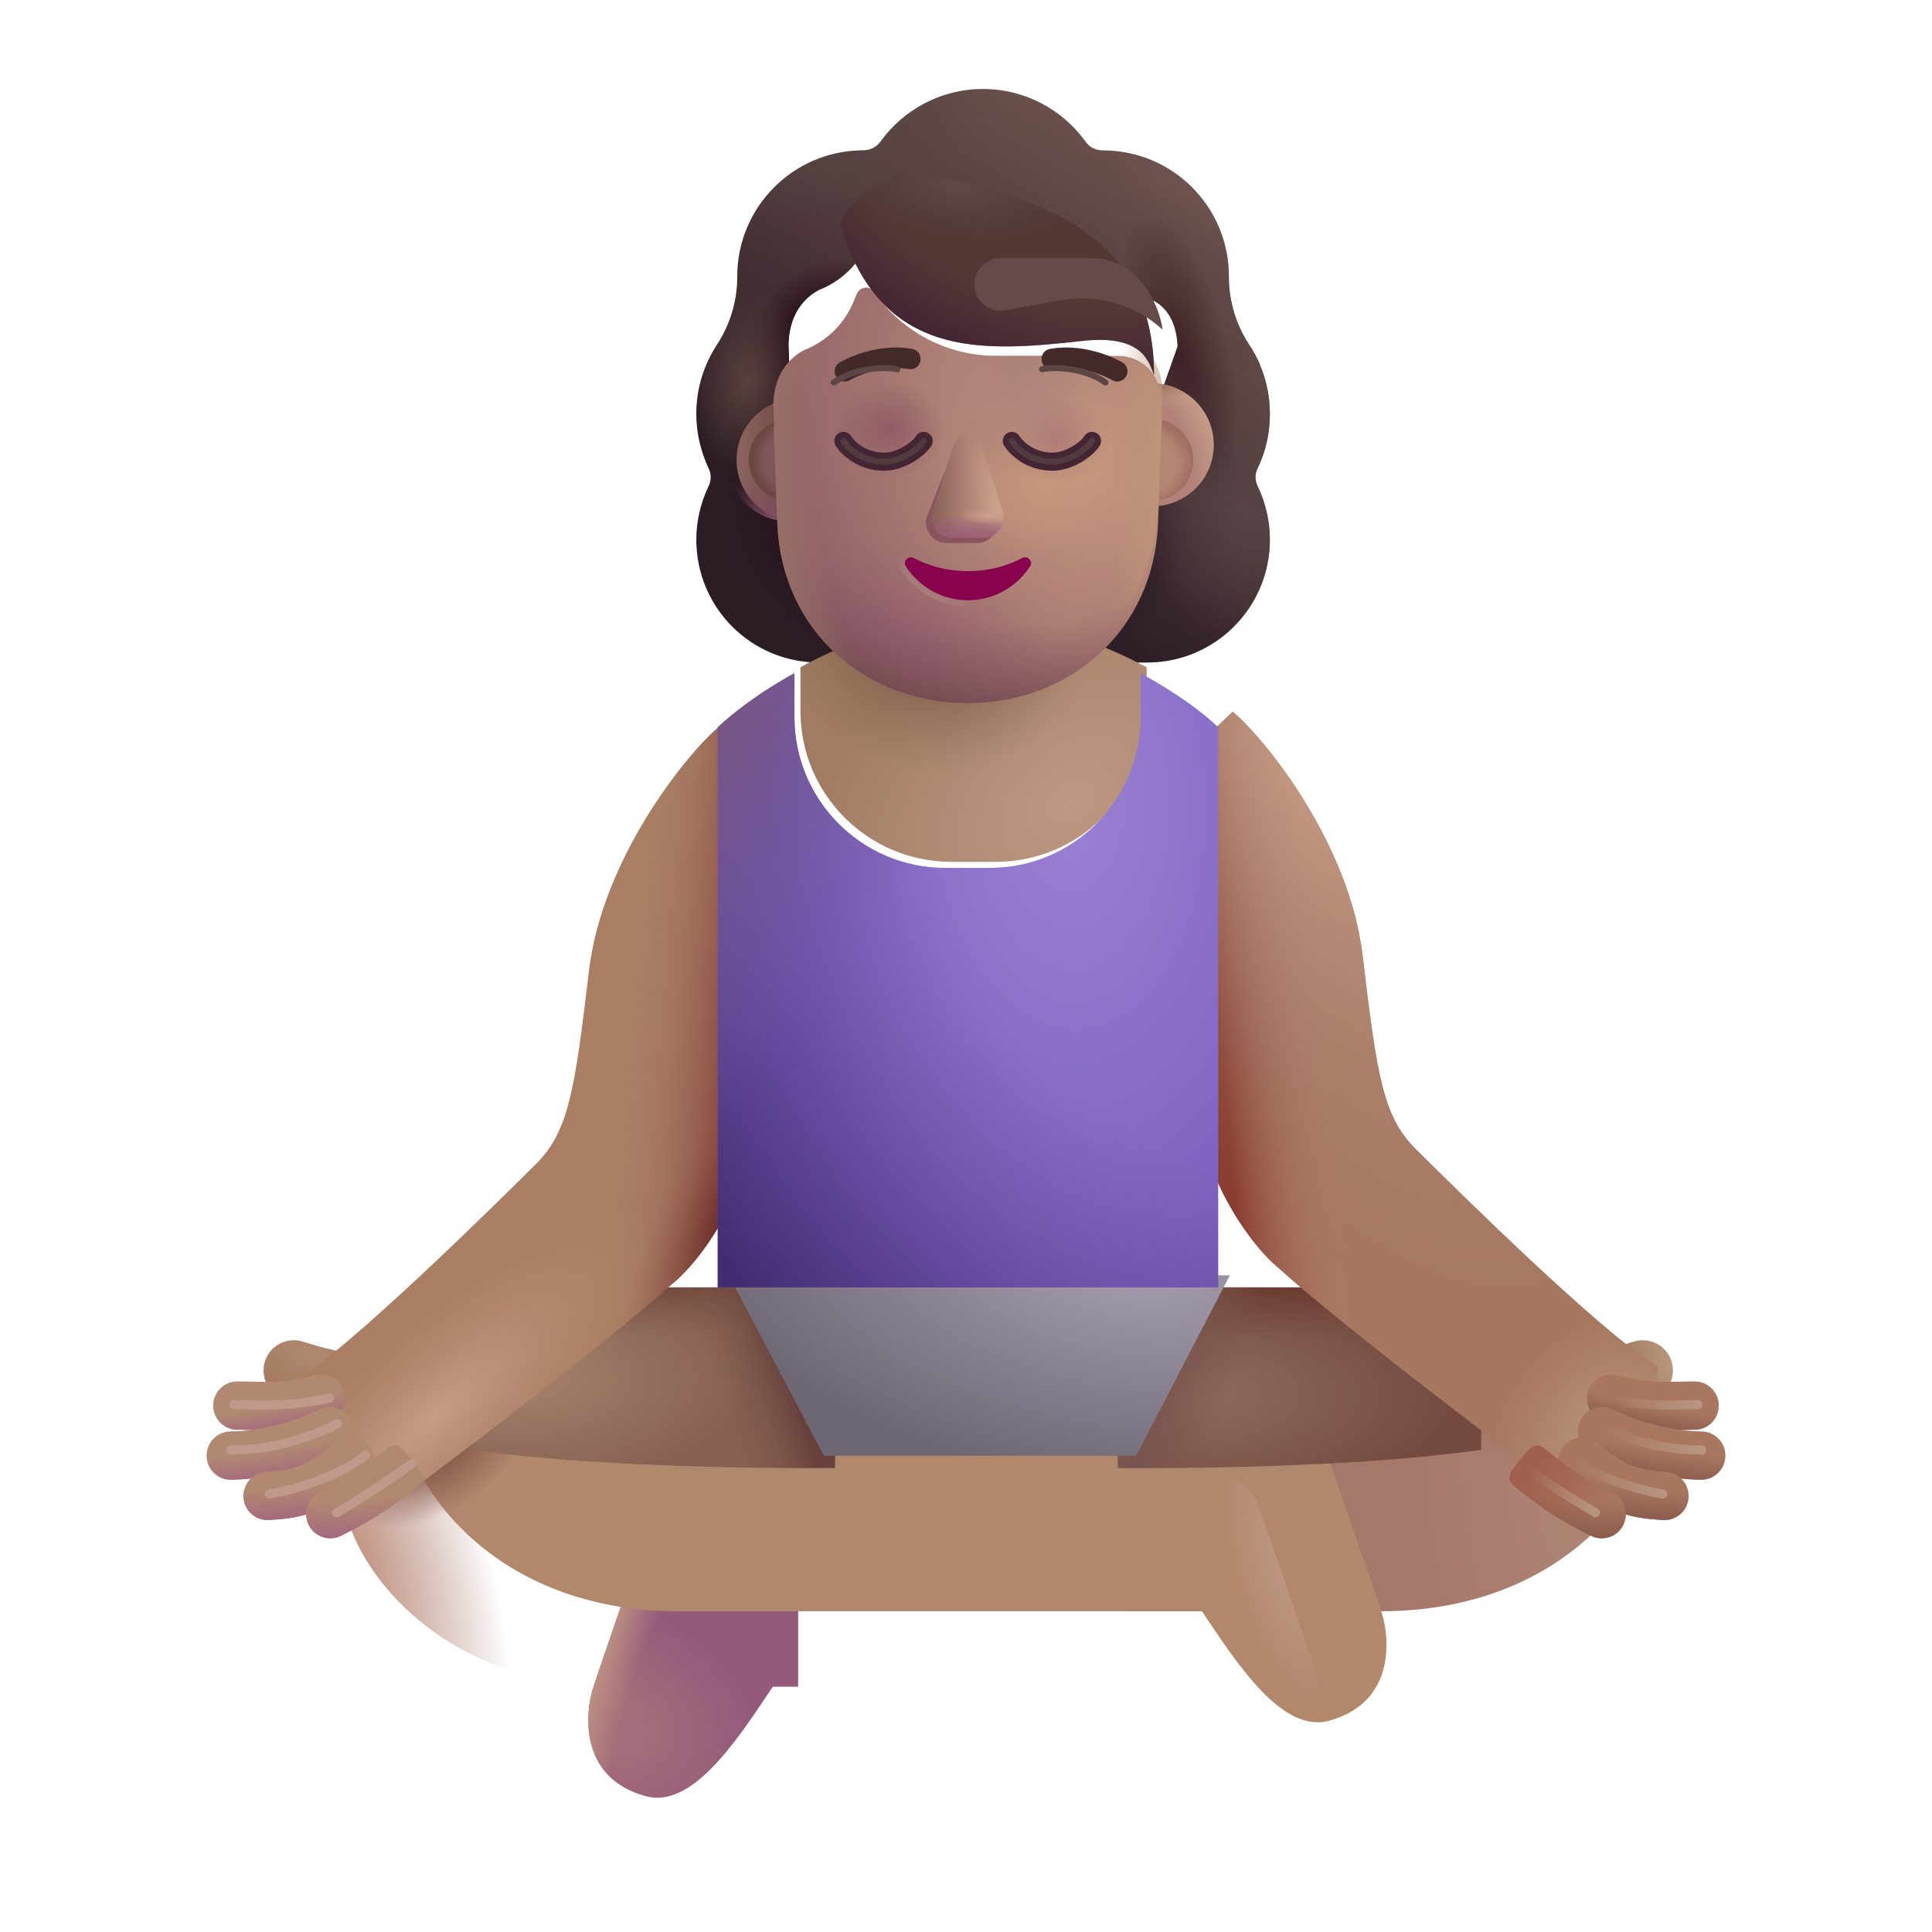 <svg width="320" height="320" viewBox="0 0 32 32" fill="none" xmlns="http://www.w3.org/2000/svg">
<g filter="url(#filter0_i_3987_23992)">
<path fill-rule="evenodd" clip-rule="evenodd" d="M20.578 8.51C20.712 8.235 20.783 7.927 20.783 7.607C20.783 7.312 20.722 7.034 20.613 6.782H20.616C20.565 6.667 20.508 6.559 20.438 6.457L20.437 6.455C20.219 6.122 20.104 5.732 20.104 5.335V5.328C20.104 4.176 19.169 3.241 18.017 3.241C17.902 3.241 17.793 3.19 17.729 3.094C17.351 2.569 16.73 2.224 16.033 2.224C15.335 2.224 14.714 2.569 14.336 3.094C14.272 3.184 14.163 3.241 14.048 3.241C14.03 3.241 14.012 3.242 13.994 3.242C12.867 3.271 11.961 4.194 11.961 5.328V5.335C11.961 5.732 11.846 6.122 11.628 6.455L11.627 6.457C11.41 6.79 11.283 7.179 11.283 7.607C11.283 7.934 11.36 8.235 11.488 8.51C11.532 8.6 11.532 8.708 11.488 8.798C11.36 9.067 11.283 9.368 11.283 9.688C11.283 10.815 12.192 11.724 13.318 11.724H18.747C19.874 11.724 20.783 10.815 20.783 9.688C20.783 9.368 20.706 9.067 20.578 8.798C20.533 8.708 20.533 8.6 20.578 8.51ZM12.822 6.82H12.815L13.573 8.31C13.651 10.082 14.343 8.31 16.033 8.31C17.723 8.31 18.459 10.283 18.537 8.51L19.256 6.488C19.222 5.7 18.651 5.645 18.537 5.645H16.5C15.696 5.645 14.937 5.251 14.483 4.586C14.405 4.477 14.243 4.496 14.191 4.619L14.139 4.741C13.997 5.096 13.724 5.367 13.387 5.522C13.377 5.525 13.366 5.53 13.354 5.535C13.343 5.54 13.332 5.545 13.322 5.548C13.173 5.625 12.822 5.858 12.809 6.458L12.816 6.652L12.822 6.82Z" fill="url(#paint0_linear_3987_23992)"/>
<path fill-rule="evenodd" clip-rule="evenodd" d="M20.578 8.51C20.712 8.235 20.783 7.927 20.783 7.607C20.783 7.312 20.722 7.034 20.613 6.782H20.616C20.565 6.667 20.508 6.559 20.438 6.457L20.437 6.455C20.219 6.122 20.104 5.732 20.104 5.335V5.328C20.104 4.176 19.169 3.241 18.017 3.241C17.902 3.241 17.793 3.19 17.729 3.094C17.351 2.569 16.73 2.224 16.033 2.224C15.335 2.224 14.714 2.569 14.336 3.094C14.272 3.184 14.163 3.241 14.048 3.241C14.03 3.241 14.012 3.242 13.994 3.242C12.867 3.271 11.961 4.194 11.961 5.328V5.335C11.961 5.732 11.846 6.122 11.628 6.455L11.627 6.457C11.41 6.79 11.283 7.179 11.283 7.607C11.283 7.934 11.36 8.235 11.488 8.51C11.532 8.6 11.532 8.708 11.488 8.798C11.36 9.067 11.283 9.368 11.283 9.688C11.283 10.815 12.192 11.724 13.318 11.724H18.747C19.874 11.724 20.783 10.815 20.783 9.688C20.783 9.368 20.706 9.067 20.578 8.798C20.533 8.708 20.533 8.6 20.578 8.51ZM12.822 6.82H12.815L13.573 8.31C13.651 10.082 14.343 8.31 16.033 8.31C17.723 8.31 18.459 10.283 18.537 8.51L19.256 6.488C19.222 5.7 18.651 5.645 18.537 5.645H16.5C15.696 5.645 14.937 5.251 14.483 4.586C14.405 4.477 14.243 4.496 14.191 4.619L14.139 4.741C13.997 5.096 13.724 5.367 13.387 5.522C13.377 5.525 13.366 5.53 13.354 5.535C13.343 5.54 13.332 5.545 13.322 5.548C13.173 5.625 12.822 5.858 12.809 6.458L12.816 6.652L12.822 6.82Z" fill="url(#paint1_radial_3987_23992)"/>
<path fill-rule="evenodd" clip-rule="evenodd" d="M20.578 8.51C20.712 8.235 20.783 7.927 20.783 7.607C20.783 7.312 20.722 7.034 20.613 6.782H20.616C20.565 6.667 20.508 6.559 20.438 6.457L20.437 6.455C20.219 6.122 20.104 5.732 20.104 5.335V5.328C20.104 4.176 19.169 3.241 18.017 3.241C17.902 3.241 17.793 3.19 17.729 3.094C17.351 2.569 16.73 2.224 16.033 2.224C15.335 2.224 14.714 2.569 14.336 3.094C14.272 3.184 14.163 3.241 14.048 3.241C14.03 3.241 14.012 3.242 13.994 3.242C12.867 3.271 11.961 4.194 11.961 5.328V5.335C11.961 5.732 11.846 6.122 11.628 6.455L11.627 6.457C11.41 6.79 11.283 7.179 11.283 7.607C11.283 7.934 11.36 8.235 11.488 8.51C11.532 8.6 11.532 8.708 11.488 8.798C11.36 9.067 11.283 9.368 11.283 9.688C11.283 10.815 12.192 11.724 13.318 11.724H18.747C19.874 11.724 20.783 10.815 20.783 9.688C20.783 9.368 20.706 9.067 20.578 8.798C20.533 8.708 20.533 8.6 20.578 8.51ZM12.822 6.82H12.815L13.573 8.31C13.651 10.082 14.343 8.31 16.033 8.31C17.723 8.31 18.459 10.283 18.537 8.51L19.256 6.488C19.222 5.7 18.651 5.645 18.537 5.645H16.5C15.696 5.645 14.937 5.251 14.483 4.586C14.405 4.477 14.243 4.496 14.191 4.619L14.139 4.741C13.997 5.096 13.724 5.367 13.387 5.522C13.377 5.525 13.366 5.53 13.354 5.535C13.343 5.54 13.332 5.545 13.322 5.548C13.173 5.625 12.822 5.858 12.809 6.458L12.816 6.652L12.822 6.82Z" fill="url(#paint2_radial_3987_23992)"/>
<path fill-rule="evenodd" clip-rule="evenodd" d="M20.578 8.51C20.712 8.235 20.783 7.927 20.783 7.607C20.783 7.312 20.722 7.034 20.613 6.782H20.616C20.565 6.667 20.508 6.559 20.438 6.457L20.437 6.455C20.219 6.122 20.104 5.732 20.104 5.335V5.328C20.104 4.176 19.169 3.241 18.017 3.241C17.902 3.241 17.793 3.19 17.729 3.094C17.351 2.569 16.73 2.224 16.033 2.224C15.335 2.224 14.714 2.569 14.336 3.094C14.272 3.184 14.163 3.241 14.048 3.241C14.03 3.241 14.012 3.242 13.994 3.242C12.867 3.271 11.961 4.194 11.961 5.328V5.335C11.961 5.732 11.846 6.122 11.628 6.455L11.627 6.457C11.41 6.79 11.283 7.179 11.283 7.607C11.283 7.934 11.36 8.235 11.488 8.51C11.532 8.6 11.532 8.708 11.488 8.798C11.36 9.067 11.283 9.368 11.283 9.688C11.283 10.815 12.192 11.724 13.318 11.724H18.747C19.874 11.724 20.783 10.815 20.783 9.688C20.783 9.368 20.706 9.067 20.578 8.798C20.533 8.708 20.533 8.6 20.578 8.51ZM12.822 6.82H12.815L13.573 8.31C13.651 10.082 14.343 8.31 16.033 8.31C17.723 8.31 18.459 10.283 18.537 8.51L19.256 6.488C19.222 5.7 18.651 5.645 18.537 5.645H16.5C15.696 5.645 14.937 5.251 14.483 4.586C14.405 4.477 14.243 4.496 14.191 4.619L14.139 4.741C13.997 5.096 13.724 5.367 13.387 5.522C13.377 5.525 13.366 5.53 13.354 5.535C13.343 5.54 13.332 5.545 13.322 5.548C13.173 5.625 12.822 5.858 12.809 6.458L12.816 6.652L12.822 6.82Z" fill="url(#paint3_radial_3987_23992)"/>
<path fill-rule="evenodd" clip-rule="evenodd" d="M20.578 8.51C20.712 8.235 20.783 7.927 20.783 7.607C20.783 7.312 20.722 7.034 20.613 6.782H20.616C20.565 6.667 20.508 6.559 20.438 6.457L20.437 6.455C20.219 6.122 20.104 5.732 20.104 5.335V5.328C20.104 4.176 19.169 3.241 18.017 3.241C17.902 3.241 17.793 3.19 17.729 3.094C17.351 2.569 16.73 2.224 16.033 2.224C15.335 2.224 14.714 2.569 14.336 3.094C14.272 3.184 14.163 3.241 14.048 3.241C14.03 3.241 14.012 3.242 13.994 3.242C12.867 3.271 11.961 4.194 11.961 5.328V5.335C11.961 5.732 11.846 6.122 11.628 6.455L11.627 6.457C11.41 6.79 11.283 7.179 11.283 7.607C11.283 7.934 11.36 8.235 11.488 8.51C11.532 8.6 11.532 8.708 11.488 8.798C11.36 9.067 11.283 9.368 11.283 9.688C11.283 10.815 12.192 11.724 13.318 11.724H18.747C19.874 11.724 20.783 10.815 20.783 9.688C20.783 9.368 20.706 9.067 20.578 8.798C20.533 8.708 20.533 8.6 20.578 8.51ZM12.822 6.82H12.815L13.573 8.31C13.651 10.082 14.343 8.31 16.033 8.31C17.723 8.31 18.459 10.283 18.537 8.51L19.256 6.488C19.222 5.7 18.651 5.645 18.537 5.645H16.5C15.696 5.645 14.937 5.251 14.483 4.586C14.405 4.477 14.243 4.496 14.191 4.619L14.139 4.741C13.997 5.096 13.724 5.367 13.387 5.522C13.377 5.525 13.366 5.53 13.354 5.535C13.343 5.54 13.332 5.545 13.322 5.548C13.173 5.625 12.822 5.858 12.809 6.458L12.816 6.652L12.822 6.82Z" fill="url(#paint4_radial_3987_23992)"/>
<path fill-rule="evenodd" clip-rule="evenodd" d="M20.578 8.51C20.712 8.235 20.783 7.927 20.783 7.607C20.783 7.312 20.722 7.034 20.613 6.782H20.616C20.565 6.667 20.508 6.559 20.438 6.457L20.437 6.455C20.219 6.122 20.104 5.732 20.104 5.335V5.328C20.104 4.176 19.169 3.241 18.017 3.241C17.902 3.241 17.793 3.19 17.729 3.094C17.351 2.569 16.73 2.224 16.033 2.224C15.335 2.224 14.714 2.569 14.336 3.094C14.272 3.184 14.163 3.241 14.048 3.241C14.03 3.241 14.012 3.242 13.994 3.242C12.867 3.271 11.961 4.194 11.961 5.328V5.335C11.961 5.732 11.846 6.122 11.628 6.455L11.627 6.457C11.41 6.79 11.283 7.179 11.283 7.607C11.283 7.934 11.36 8.235 11.488 8.51C11.532 8.6 11.532 8.708 11.488 8.798C11.36 9.067 11.283 9.368 11.283 9.688C11.283 10.815 12.192 11.724 13.318 11.724H18.747C19.874 11.724 20.783 10.815 20.783 9.688C20.783 9.368 20.706 9.067 20.578 8.798C20.533 8.708 20.533 8.6 20.578 8.51ZM12.822 6.82H12.815L13.573 8.31C13.651 10.082 14.343 8.31 16.033 8.31C17.723 8.31 18.459 10.283 18.537 8.51L19.256 6.488C19.222 5.7 18.651 5.645 18.537 5.645H16.5C15.696 5.645 14.937 5.251 14.483 4.586C14.405 4.477 14.243 4.496 14.191 4.619L14.139 4.741C13.997 5.096 13.724 5.367 13.387 5.522C13.377 5.525 13.366 5.53 13.354 5.535C13.343 5.54 13.332 5.545 13.322 5.548C13.173 5.625 12.822 5.858 12.809 6.458L12.816 6.652L12.822 6.82Z" fill="url(#paint5_radial_3987_23992)"/>
<path fill-rule="evenodd" clip-rule="evenodd" d="M20.578 8.51C20.712 8.235 20.783 7.927 20.783 7.607C20.783 7.312 20.722 7.034 20.613 6.782H20.616C20.565 6.667 20.508 6.559 20.438 6.457L20.437 6.455C20.219 6.122 20.104 5.732 20.104 5.335V5.328C20.104 4.176 19.169 3.241 18.017 3.241C17.902 3.241 17.793 3.19 17.729 3.094C17.351 2.569 16.73 2.224 16.033 2.224C15.335 2.224 14.714 2.569 14.336 3.094C14.272 3.184 14.163 3.241 14.048 3.241C14.03 3.241 14.012 3.242 13.994 3.242C12.867 3.271 11.961 4.194 11.961 5.328V5.335C11.961 5.732 11.846 6.122 11.628 6.455L11.627 6.457C11.41 6.79 11.283 7.179 11.283 7.607C11.283 7.934 11.36 8.235 11.488 8.51C11.532 8.6 11.532 8.708 11.488 8.798C11.36 9.067 11.283 9.368 11.283 9.688C11.283 10.815 12.192 11.724 13.318 11.724H18.747C19.874 11.724 20.783 10.815 20.783 9.688C20.783 9.368 20.706 9.067 20.578 8.798C20.533 8.708 20.533 8.6 20.578 8.51ZM12.822 6.82H12.815L13.573 8.31C13.651 10.082 14.343 8.31 16.033 8.31C17.723 8.31 18.459 10.283 18.537 8.51L19.256 6.488C19.222 5.7 18.651 5.645 18.537 5.645H16.5C15.696 5.645 14.937 5.251 14.483 4.586C14.405 4.477 14.243 4.496 14.191 4.619L14.139 4.741C13.997 5.096 13.724 5.367 13.387 5.522C13.377 5.525 13.366 5.53 13.354 5.535C13.343 5.54 13.332 5.545 13.322 5.548C13.173 5.625 12.822 5.858 12.809 6.458L12.816 6.652L12.822 6.82Z" fill="url(#paint6_radial_3987_23992)"/>
<path fill-rule="evenodd" clip-rule="evenodd" d="M20.578 8.51C20.712 8.235 20.783 7.927 20.783 7.607C20.783 7.312 20.722 7.034 20.613 6.782H20.616C20.565 6.667 20.508 6.559 20.438 6.457L20.437 6.455C20.219 6.122 20.104 5.732 20.104 5.335V5.328C20.104 4.176 19.169 3.241 18.017 3.241C17.902 3.241 17.793 3.19 17.729 3.094C17.351 2.569 16.73 2.224 16.033 2.224C15.335 2.224 14.714 2.569 14.336 3.094C14.272 3.184 14.163 3.241 14.048 3.241C14.03 3.241 14.012 3.242 13.994 3.242C12.867 3.271 11.961 4.194 11.961 5.328V5.335C11.961 5.732 11.846 6.122 11.628 6.455L11.627 6.457C11.41 6.79 11.283 7.179 11.283 7.607C11.283 7.934 11.36 8.235 11.488 8.51C11.532 8.6 11.532 8.708 11.488 8.798C11.36 9.067 11.283 9.368 11.283 9.688C11.283 10.815 12.192 11.724 13.318 11.724H18.747C19.874 11.724 20.783 10.815 20.783 9.688C20.783 9.368 20.706 9.067 20.578 8.798C20.533 8.708 20.533 8.6 20.578 8.51ZM12.822 6.82H12.815L13.573 8.31C13.651 10.082 14.343 8.31 16.033 8.31C17.723 8.31 18.459 10.283 18.537 8.51L19.256 6.488C19.222 5.7 18.651 5.645 18.537 5.645H16.5C15.696 5.645 14.937 5.251 14.483 4.586C14.405 4.477 14.243 4.496 14.191 4.619L14.139 4.741C13.997 5.096 13.724 5.367 13.387 5.522C13.377 5.525 13.366 5.53 13.354 5.535C13.343 5.54 13.332 5.545 13.322 5.548C13.173 5.625 12.822 5.858 12.809 6.458L12.816 6.652L12.822 6.82Z" fill="url(#paint7_radial_3987_23992)"/>
<path fill-rule="evenodd" clip-rule="evenodd" d="M20.578 8.51C20.712 8.235 20.783 7.927 20.783 7.607C20.783 7.312 20.722 7.034 20.613 6.782H20.616C20.565 6.667 20.508 6.559 20.438 6.457L20.437 6.455C20.219 6.122 20.104 5.732 20.104 5.335V5.328C20.104 4.176 19.169 3.241 18.017 3.241C17.902 3.241 17.793 3.19 17.729 3.094C17.351 2.569 16.73 2.224 16.033 2.224C15.335 2.224 14.714 2.569 14.336 3.094C14.272 3.184 14.163 3.241 14.048 3.241C14.03 3.241 14.012 3.242 13.994 3.242C12.867 3.271 11.961 4.194 11.961 5.328V5.335C11.961 5.732 11.846 6.122 11.628 6.455L11.627 6.457C11.41 6.79 11.283 7.179 11.283 7.607C11.283 7.934 11.36 8.235 11.488 8.51C11.532 8.6 11.532 8.708 11.488 8.798C11.36 9.067 11.283 9.368 11.283 9.688C11.283 10.815 12.192 11.724 13.318 11.724H18.747C19.874 11.724 20.783 10.815 20.783 9.688C20.783 9.368 20.706 9.067 20.578 8.798C20.533 8.708 20.533 8.6 20.578 8.51ZM12.822 6.82H12.815L13.573 8.31C13.651 10.082 14.343 8.31 16.033 8.31C17.723 8.31 18.459 10.283 18.537 8.51L19.256 6.488C19.222 5.7 18.651 5.645 18.537 5.645H16.5C15.696 5.645 14.937 5.251 14.483 4.586C14.405 4.477 14.243 4.496 14.191 4.619L14.139 4.741C13.997 5.096 13.724 5.367 13.387 5.522C13.377 5.525 13.366 5.53 13.354 5.535C13.343 5.54 13.332 5.545 13.322 5.548C13.173 5.625 12.822 5.858 12.809 6.458L12.816 6.652L12.822 6.82Z" fill="url(#paint8_radial_3987_23992)"/>
<path fill-rule="evenodd" clip-rule="evenodd" d="M20.578 8.51C20.712 8.235 20.783 7.927 20.783 7.607C20.783 7.312 20.722 7.034 20.613 6.782H20.616C20.565 6.667 20.508 6.559 20.438 6.457L20.437 6.455C20.219 6.122 20.104 5.732 20.104 5.335V5.328C20.104 4.176 19.169 3.241 18.017 3.241C17.902 3.241 17.793 3.19 17.729 3.094C17.351 2.569 16.73 2.224 16.033 2.224C15.335 2.224 14.714 2.569 14.336 3.094C14.272 3.184 14.163 3.241 14.048 3.241C14.03 3.241 14.012 3.242 13.994 3.242C12.867 3.271 11.961 4.194 11.961 5.328V5.335C11.961 5.732 11.846 6.122 11.628 6.455L11.627 6.457C11.41 6.79 11.283 7.179 11.283 7.607C11.283 7.934 11.36 8.235 11.488 8.51C11.532 8.6 11.532 8.708 11.488 8.798C11.36 9.067 11.283 9.368 11.283 9.688C11.283 10.815 12.192 11.724 13.318 11.724H18.747C19.874 11.724 20.783 10.815 20.783 9.688C20.783 9.368 20.706 9.067 20.578 8.798C20.533 8.708 20.533 8.6 20.578 8.51ZM12.822 6.82H12.815L13.573 8.31C13.651 10.082 14.343 8.31 16.033 8.31C17.723 8.31 18.459 10.283 18.537 8.51L19.256 6.488C19.222 5.7 18.651 5.645 18.537 5.645H16.5C15.696 5.645 14.937 5.251 14.483 4.586C14.405 4.477 14.243 4.496 14.191 4.619L14.139 4.741C13.997 5.096 13.724 5.367 13.387 5.522C13.377 5.525 13.366 5.53 13.354 5.535C13.343 5.54 13.332 5.545 13.322 5.548C13.173 5.625 12.822 5.858 12.809 6.458L12.816 6.652L12.822 6.82Z" fill="url(#paint9_radial_3987_23992)"/>
<path fill-rule="evenodd" clip-rule="evenodd" d="M20.578 8.51C20.712 8.235 20.783 7.927 20.783 7.607C20.783 7.312 20.722 7.034 20.613 6.782H20.616C20.565 6.667 20.508 6.559 20.438 6.457L20.437 6.455C20.219 6.122 20.104 5.732 20.104 5.335V5.328C20.104 4.176 19.169 3.241 18.017 3.241C17.902 3.241 17.793 3.19 17.729 3.094C17.351 2.569 16.73 2.224 16.033 2.224C15.335 2.224 14.714 2.569 14.336 3.094C14.272 3.184 14.163 3.241 14.048 3.241C14.03 3.241 14.012 3.242 13.994 3.242C12.867 3.271 11.961 4.194 11.961 5.328V5.335C11.961 5.732 11.846 6.122 11.628 6.455L11.627 6.457C11.41 6.79 11.283 7.179 11.283 7.607C11.283 7.934 11.36 8.235 11.488 8.51C11.532 8.6 11.532 8.708 11.488 8.798C11.36 9.067 11.283 9.368 11.283 9.688C11.283 10.815 12.192 11.724 13.318 11.724H18.747C19.874 11.724 20.783 10.815 20.783 9.688C20.783 9.368 20.706 9.067 20.578 8.798C20.533 8.708 20.533 8.6 20.578 8.51ZM12.822 6.82H12.815L13.573 8.31C13.651 10.082 14.343 8.31 16.033 8.31C17.723 8.31 18.459 10.283 18.537 8.51L19.256 6.488C19.222 5.7 18.651 5.645 18.537 5.645H16.5C15.696 5.645 14.937 5.251 14.483 4.586C14.405 4.477 14.243 4.496 14.191 4.619L14.139 4.741C13.997 5.096 13.724 5.367 13.387 5.522C13.377 5.525 13.366 5.53 13.354 5.535C13.343 5.54 13.332 5.545 13.322 5.548C13.173 5.625 12.822 5.858 12.809 6.458L12.816 6.652L12.822 6.82Z" fill="url(#paint10_radial_3987_23992)"/>
<path fill-rule="evenodd" clip-rule="evenodd" d="M20.578 8.51C20.712 8.235 20.783 7.927 20.783 7.607C20.783 7.312 20.722 7.034 20.613 6.782H20.616C20.565 6.667 20.508 6.559 20.438 6.457L20.437 6.455C20.219 6.122 20.104 5.732 20.104 5.335V5.328C20.104 4.176 19.169 3.241 18.017 3.241C17.902 3.241 17.793 3.19 17.729 3.094C17.351 2.569 16.73 2.224 16.033 2.224C15.335 2.224 14.714 2.569 14.336 3.094C14.272 3.184 14.163 3.241 14.048 3.241C14.03 3.241 14.012 3.242 13.994 3.242C12.867 3.271 11.961 4.194 11.961 5.328V5.335C11.961 5.732 11.846 6.122 11.628 6.455L11.627 6.457C11.41 6.79 11.283 7.179 11.283 7.607C11.283 7.934 11.36 8.235 11.488 8.51C11.532 8.6 11.532 8.708 11.488 8.798C11.36 9.067 11.283 9.368 11.283 9.688C11.283 10.815 12.192 11.724 13.318 11.724H18.747C19.874 11.724 20.783 10.815 20.783 9.688C20.783 9.368 20.706 9.067 20.578 8.798C20.533 8.708 20.533 8.6 20.578 8.51ZM12.822 6.82H12.815L13.573 8.31C13.651 10.082 14.343 8.31 16.033 8.31C17.723 8.31 18.459 10.283 18.537 8.51L19.256 6.488C19.222 5.7 18.651 5.645 18.537 5.645H16.5C15.696 5.645 14.937 5.251 14.483 4.586C14.405 4.477 14.243 4.496 14.191 4.619L14.139 4.741C13.997 5.096 13.724 5.367 13.387 5.522C13.377 5.525 13.366 5.53 13.354 5.535C13.343 5.54 13.332 5.545 13.322 5.548C13.173 5.625 12.822 5.858 12.809 6.458L12.816 6.652L12.822 6.82Z" fill="url(#paint11_radial_3987_23992)"/>
</g>
<path fill-rule="evenodd" clip-rule="evenodd" d="M6.76 22.957C6.76 23.233 6.536 23.457 6.26 23.457C5.628 23.457 5.003 23.264 4.759 23.189C4.744 23.184 4.731 23.18 4.72 23.177C4.456 23.096 4.307 22.817 4.387 22.552C4.468 22.288 4.747 22.14 5.012 22.22C5.021 22.223 5.031 22.226 5.041 22.229C5.287 22.305 5.784 22.457 6.26 22.457C6.536 22.457 6.76 22.681 6.76 22.957Z" fill="url(#paint12_radial_3987_23992)"/>
<path fill-rule="evenodd" clip-rule="evenodd" d="M25.316 22.957C25.316 23.233 25.54 23.457 25.816 23.457C26.448 23.457 27.073 23.264 27.316 23.189C27.331 23.184 27.344 23.18 27.356 23.177C27.62 23.096 27.768 22.817 27.688 22.552C27.607 22.288 27.328 22.14 27.064 22.22C27.054 22.223 27.044 22.226 27.034 22.229C26.788 22.305 26.291 22.457 25.816 22.457C25.54 22.457 25.316 22.681 25.316 22.957Z" fill="url(#paint13_radial_3987_23992)"/>
<g filter="url(#filter1_ii_3987_23992)">
<path d="M17.627 27.937H21.871C24.8 27.937 26.152 26.021 26.355 25.109L23.824 22.781L20.205 24.203L17.627 24.312V27.937Z" fill="url(#paint14_radial_3987_23992)"/>
<path d="M17.627 27.937H21.871C24.8 27.937 26.152 26.021 26.355 25.109L23.824 22.781L20.205 24.203L17.627 24.312V27.937Z" fill="url(#paint15_radial_3987_23992)"/>
</g>
<path d="M13.22 24.312H11.791C11.366 24.312 10.988 24.581 10.848 24.983C10.44 26.153 9.888 27.747 9.816 27.984C9.706 28.344 9.566 29.437 10.691 29.75C11.448 29.96 12.171 28.879 12.748 28.015C12.766 27.989 12.783 27.963 12.8 27.937H13.22V24.312Z" fill="url(#paint16_radial_3987_23992)"/>
<path d="M13.22 24.312H11.791C11.366 24.312 10.988 24.581 10.848 24.983C10.44 26.153 9.888 27.747 9.816 27.984C9.706 28.344 9.566 29.437 10.691 29.75C11.448 29.96 12.171 28.879 12.748 28.015C12.766 27.989 12.783 27.963 12.8 27.937H13.22V24.312Z" fill="url(#paint17_radial_3987_23992)"/>
<g filter="url(#filter2_ii_3987_23992)">
<path d="M10.236 27.937C7.306 27.937 5.955 26.021 5.751 25.109L8.283 22.781L11.736 24.226L19.916 24.312C20.342 24.312 20.72 24.581 20.86 24.983C21.267 26.153 21.82 27.747 21.892 27.984C22.002 28.344 22.142 29.437 21.017 29.75C20.237 29.966 19.494 28.812 18.908 27.937H10.236Z" fill="#B2886C"/>
</g>
<path d="M10.236 27.937C7.306 27.937 5.955 26.021 5.751 25.109L8.283 22.781L11.736 24.226L19.916 24.312C20.342 24.312 20.72 24.581 20.86 24.983C21.267 26.153 21.82 27.747 21.892 27.984C22.002 28.344 22.142 29.437 21.017 29.75C20.237 29.966 19.494 28.812 18.908 27.937H10.236Z" fill="url(#paint18_radial_3987_23992)"/>
<path d="M10.236 27.937C7.306 27.937 5.955 26.021 5.751 25.109L8.283 22.781L11.736 24.226L19.916 24.312C20.342 24.312 20.72 24.581 20.86 24.983C21.267 26.153 21.82 27.747 21.892 27.984C22.002 28.344 22.142 29.437 21.017 29.75C20.237 29.966 19.494 28.812 18.908 27.937H10.236Z" fill="url(#paint19_radial_3987_23992)"/>
<path d="M10.236 27.937C7.306 27.937 5.955 26.021 5.751 25.109L8.283 22.781L11.736 24.226L19.916 24.312C20.342 24.312 20.72 24.581 20.86 24.983C21.267 26.153 21.82 27.747 21.892 27.984C22.002 28.344 22.142 29.437 21.017 29.75C20.237 29.966 19.494 28.812 18.908 27.937H10.236Z" fill="url(#paint20_radial_3987_23992)"/>
<path d="M18.517 21.323H24.533V24.015C22.002 24.367 18.517 24.312 18.517 24.312V21.323Z" fill="url(#paint21_radial_3987_23992)"/>
<path d="M18.517 21.323H24.533V24.015C22.002 24.367 18.517 24.312 18.517 24.312V21.323Z" fill="url(#paint22_linear_3987_23992)"/>
<path d="M18.517 21.323H24.533V24.015C22.002 24.367 18.517 24.312 18.517 24.312V21.323Z" fill="url(#paint23_linear_3987_23992)"/>
<path d="M13.83 21.323H7.814V24.015C10.345 24.367 13.83 24.312 13.83 24.312V21.323Z" fill="url(#paint24_radial_3987_23992)"/>
<path d="M13.83 21.323H7.814V24.015C10.345 24.367 13.83 24.312 13.83 24.312V21.323Z" fill="url(#paint25_linear_3987_23992)"/>
<path d="M13.83 21.323H7.814V24.015C10.345 24.367 13.83 24.312 13.83 24.312V21.323Z" fill="url(#paint26_linear_3987_23992)"/>
<path d="M9.755 16.08C9.975 14.222 11.36 12.5 11.907 12.039L12.239 12.354V19.63C11.989 20.282 11.521 20.959 11.114 21.282C11.114 21.282 10.247 22.096 6.943 24.586C5.618 24.401 4.848 23.492 4.869 22.883C5.744 22.383 8.24 19.914 8.88 19.277C9.417 18.742 9.52 18.062 9.755 16.08Z" fill="#A97E62"/>
<path d="M9.755 16.08C9.975 14.222 11.36 12.5 11.907 12.039L12.239 12.354V19.63C11.989 20.282 11.521 20.959 11.114 21.282C11.114 21.282 10.247 22.096 6.943 24.586C5.618 24.401 4.848 23.492 4.869 22.883C5.744 22.383 8.24 19.914 8.88 19.277C9.417 18.742 9.52 18.062 9.755 16.08Z" fill="url(#paint27_linear_3987_23992)"/>
<path d="M9.755 16.08C9.975 14.222 11.36 12.5 11.907 12.039L12.239 12.354V19.63C11.989 20.282 11.521 20.959 11.114 21.282C11.114 21.282 10.247 22.096 6.943 24.586C5.618 24.401 4.848 23.492 4.869 22.883C5.744 22.383 8.24 19.914 8.88 19.277C9.417 18.742 9.52 18.062 9.755 16.08Z" fill="url(#paint28_radial_3987_23992)"/>
<path d="M9.755 16.08C9.975 14.222 11.36 12.5 11.907 12.039L12.239 12.354V19.63C11.989 20.282 11.521 20.959 11.114 21.282C11.114 21.282 10.247 22.096 6.943 24.586C5.618 24.401 4.848 23.492 4.869 22.883C5.744 22.383 8.24 19.914 8.88 19.277C9.417 18.742 9.52 18.062 9.755 16.08Z" fill="url(#paint29_radial_3987_23992)"/>
<g filter="url(#filter3_i_3987_23992)">
<path d="M22.32 16.08C22.1 14.222 20.715 12.5 20.168 12.039L19.836 12.354V19.63C20.086 20.282 20.555 20.959 20.961 21.282C20.961 21.282 21.828 22.096 25.133 24.586C26.458 24.401 27.227 23.492 27.206 22.883C26.332 22.383 23.835 19.914 23.195 19.277C22.658 18.742 22.555 18.062 22.32 16.08Z" fill="#A7785F"/>
<path d="M22.32 16.08C22.1 14.222 20.715 12.5 20.168 12.039L19.836 12.354V19.63C20.086 20.282 20.555 20.959 20.961 21.282C20.961 21.282 21.828 22.096 25.133 24.586C26.458 24.401 27.227 23.492 27.206 22.883C26.332 22.383 23.835 19.914 23.195 19.277C22.658 18.742 22.555 18.062 22.32 16.08Z" fill="url(#paint30_linear_3987_23992)"/>
<path d="M22.32 16.08C22.1 14.222 20.715 12.5 20.168 12.039L19.836 12.354V19.63C20.086 20.282 20.555 20.959 20.961 21.282C20.961 21.282 21.828 22.096 25.133 24.586C26.458 24.401 27.227 23.492 27.206 22.883C26.332 22.383 23.835 19.914 23.195 19.277C22.658 18.742 22.555 18.062 22.32 16.08Z" fill="url(#paint31_radial_3987_23992)"/>
<path d="M22.32 16.08C22.1 14.222 20.715 12.5 20.168 12.039L19.836 12.354V19.63C20.086 20.282 20.555 20.959 20.961 21.282C20.961 21.282 21.828 22.096 25.133 24.586C26.458 24.401 27.227 23.492 27.206 22.883C26.332 22.383 23.835 19.914 23.195 19.277C22.658 18.742 22.555 18.062 22.32 16.08Z" fill="url(#paint32_radial_3987_23992)"/>
</g>
<g filter="url(#filter4_i_3987_23992)">
<path d="M13.447 24.312L11.869 21.323H20.17L18.619 24.312H13.447Z" fill="url(#paint33_radial_3987_23992)"/>
</g>
<g filter="url(#filter5_i_3987_23992)">
<path d="M18.892 11.153V11.875C18.892 13.256 17.773 14.375 16.392 14.375H15.658C14.277 14.375 13.158 13.256 13.158 11.875V11.151C13.921 10.735 14.928 10.367 16.072 10.367C17.122 10.367 18.127 10.742 18.892 11.153Z" fill="url(#paint34_radial_3987_23992)"/>
<path d="M18.892 11.153V11.875C18.892 13.256 17.773 14.375 16.392 14.375H15.658C14.277 14.375 13.158 13.256 13.158 11.875V11.151C13.921 10.735 14.928 10.367 16.072 10.367C17.122 10.367 18.127 10.742 18.892 11.153Z" fill="url(#paint35_radial_3987_23992)"/>
</g>
<path d="M18.892 11.153V11.875C18.892 13.256 17.773 14.375 16.392 14.375H15.658C14.277 14.375 13.158 13.256 13.158 11.875V11.151C12.578 11.468 12.139 11.813 11.888 12.047V21.323H20.177V12.047C19.979 11.847 19.515 11.488 18.892 11.153Z" fill="url(#paint36_radial_3987_23992)"/>
<path d="M18.892 11.153V11.875C18.892 13.256 17.773 14.375 16.392 14.375H15.658C14.277 14.375 13.158 13.256 13.158 11.875V11.151C12.578 11.468 12.139 11.813 11.888 12.047V21.323H20.177V12.047C19.979 11.847 19.515 11.488 18.892 11.153Z" fill="url(#paint37_radial_3987_23992)"/>
<path d="M18.892 11.153V11.875C18.892 13.256 17.773 14.375 16.392 14.375H15.658C14.277 14.375 13.158 13.256 13.158 11.875V11.151C12.578 11.468 12.139 11.813 11.888 12.047V21.323H20.177V12.047C19.979 11.847 19.515 11.488 18.892 11.153Z" fill="url(#paint38_radial_3987_23992)"/>
<path fill-rule="evenodd" clip-rule="evenodd" d="M5.697 23.047C5.761 23.258 5.642 23.482 5.431 23.546C4.895 23.71 4.332 23.692 4.064 23.683C4.01 23.682 3.968 23.68 3.94 23.681C3.719 23.686 3.536 23.511 3.531 23.29C3.526 23.069 3.701 22.886 3.922 22.881C3.991 22.88 4.068 22.882 4.152 22.884C4.438 22.891 4.808 22.901 5.197 22.781C5.408 22.717 5.632 22.835 5.697 23.047Z" fill="#B18970"/>
<path fill-rule="evenodd" clip-rule="evenodd" d="M5.697 23.047C5.761 23.258 5.642 23.482 5.431 23.546C4.895 23.71 4.332 23.692 4.064 23.683C4.01 23.682 3.968 23.68 3.94 23.681C3.719 23.686 3.536 23.511 3.531 23.29C3.526 23.069 3.701 22.886 3.922 22.881C3.991 22.88 4.068 22.882 4.152 22.884C4.438 22.891 4.808 22.901 5.197 22.781C5.408 22.717 5.632 22.835 5.697 23.047Z" fill="url(#paint39_radial_3987_23992)"/>
<path fill-rule="evenodd" clip-rule="evenodd" d="M26.303 23.047C26.239 23.258 26.358 23.482 26.569 23.546C27.105 23.71 27.668 23.692 27.936 23.683C27.99 23.682 28.032 23.68 28.06 23.681C28.281 23.686 28.464 23.511 28.469 23.29C28.474 23.069 28.299 22.886 28.078 22.881C28.009 22.88 27.932 22.882 27.848 22.884C27.562 22.891 27.192 22.901 26.803 22.781C26.592 22.717 26.368 22.835 26.303 23.047Z" fill="#A97760"/>
<path fill-rule="evenodd" clip-rule="evenodd" d="M26.303 23.047C26.239 23.258 26.358 23.482 26.569 23.546C27.105 23.71 27.668 23.692 27.936 23.683C27.99 23.682 28.032 23.68 28.06 23.681C28.281 23.686 28.464 23.511 28.469 23.29C28.474 23.069 28.299 22.886 28.078 22.881C28.009 22.88 27.932 22.882 27.848 22.884C27.562 22.891 27.192 22.901 26.803 22.781C26.592 22.717 26.368 22.835 26.303 23.047Z" fill="url(#paint40_radial_3987_23992)"/>
<path fill-rule="evenodd" clip-rule="evenodd" d="M5.825 23.525C5.923 23.723 5.842 23.963 5.644 24.061C4.891 24.436 4.135 24.509 3.822 24.509C3.601 24.509 3.422 24.33 3.422 24.109C3.422 23.888 3.601 23.709 3.822 23.709C4.048 23.709 4.674 23.65 5.288 23.345C5.486 23.247 5.726 23.327 5.825 23.525Z" fill="#B18970"/>
<path fill-rule="evenodd" clip-rule="evenodd" d="M5.825 23.525C5.923 23.723 5.842 23.963 5.644 24.061C4.891 24.436 4.135 24.509 3.822 24.509C3.601 24.509 3.422 24.33 3.422 24.109C3.422 23.888 3.601 23.709 3.822 23.709C4.048 23.709 4.674 23.65 5.288 23.345C5.486 23.247 5.726 23.327 5.825 23.525Z" fill="url(#paint41_radial_3987_23992)"/>
<path fill-rule="evenodd" clip-rule="evenodd" d="M26.175 23.525C26.077 23.723 26.158 23.963 26.355 24.061C27.109 24.436 27.865 24.509 28.178 24.509C28.399 24.509 28.578 24.33 28.578 24.109C28.578 23.888 28.399 23.709 28.178 23.709C27.952 23.709 27.326 23.65 26.712 23.345C26.514 23.247 26.274 23.327 26.175 23.525Z" fill="#A97760"/>
<path fill-rule="evenodd" clip-rule="evenodd" d="M26.175 23.525C26.077 23.723 26.158 23.963 26.355 24.061C27.109 24.436 27.865 24.509 28.178 24.509C28.399 24.509 28.578 24.33 28.578 24.109C28.578 23.888 28.399 23.709 28.178 23.709C27.952 23.709 27.326 23.65 26.712 23.345C26.514 23.247 26.274 23.327 26.175 23.525Z" fill="url(#paint42_radial_3987_23992)"/>
<path fill-rule="evenodd" clip-rule="evenodd" d="M6.099 23.947C6.242 24.115 6.222 24.367 6.055 24.511C5.716 24.801 5.427 24.967 5.152 25.06C4.898 25.146 4.674 25.161 4.497 25.174C4.484 25.174 4.472 25.175 4.46 25.176C4.239 25.192 4.048 25.026 4.032 24.806C4.017 24.585 4.182 24.394 4.403 24.378C4.409 24.378 4.415 24.377 4.421 24.377C4.611 24.363 4.741 24.354 4.896 24.302C5.051 24.25 5.252 24.144 5.535 23.903C5.702 23.759 5.955 23.779 6.099 23.947Z" fill="#B18970"/>
<path fill-rule="evenodd" clip-rule="evenodd" d="M6.099 23.947C6.242 24.115 6.222 24.367 6.055 24.511C5.716 24.801 5.427 24.967 5.152 25.06C4.898 25.146 4.674 25.161 4.497 25.174C4.484 25.174 4.472 25.175 4.46 25.176C4.239 25.192 4.048 25.026 4.032 24.806C4.017 24.585 4.182 24.394 4.403 24.378C4.409 24.378 4.415 24.377 4.421 24.377C4.611 24.363 4.741 24.354 4.896 24.302C5.051 24.25 5.252 24.144 5.535 23.903C5.702 23.759 5.955 23.779 6.099 23.947Z" fill="url(#paint43_radial_3987_23992)"/>
<path fill-rule="evenodd" clip-rule="evenodd" d="M25.901 23.947C25.758 24.115 25.778 24.367 25.945 24.511C26.284 24.801 26.573 24.967 26.848 25.06C27.102 25.146 27.326 25.161 27.503 25.174C27.516 25.174 27.528 25.175 27.54 25.176C27.761 25.192 27.952 25.026 27.968 24.806C27.983 24.585 27.818 24.394 27.597 24.378C27.591 24.378 27.585 24.377 27.579 24.377C27.389 24.363 27.259 24.354 27.105 24.302C26.949 24.25 26.748 24.144 26.465 23.903C26.298 23.759 26.045 23.779 25.901 23.947Z" fill="#A97760"/>
<path fill-rule="evenodd" clip-rule="evenodd" d="M25.901 23.947C25.758 24.115 25.778 24.367 25.945 24.511C26.284 24.801 26.573 24.967 26.848 25.06C27.102 25.146 27.326 25.161 27.503 25.174C27.516 25.174 27.528 25.175 27.54 25.176C27.761 25.192 27.952 25.026 27.968 24.806C27.983 24.585 27.818 24.394 27.597 24.378C27.591 24.378 27.585 24.377 27.579 24.377C27.389 24.363 27.259 24.354 27.105 24.302C26.949 24.25 26.748 24.144 26.465 23.903C26.298 23.759 26.045 23.779 25.901 23.947Z" fill="url(#paint44_radial_3987_23992)"/>
<path fill-rule="evenodd" clip-rule="evenodd" d="M6.818 24.172C6.958 24.343 7.09 24.475 6.919 24.615C6.354 25.079 5.985 25.267 5.726 25.398C5.701 25.411 5.677 25.423 5.654 25.435C5.457 25.536 5.216 25.459 5.115 25.263C5.014 25.066 5.091 24.825 5.287 24.724C5.311 24.712 5.336 24.699 5.361 24.686C5.604 24.563 5.913 24.406 6.412 23.997C6.583 23.857 6.678 24.001 6.818 24.172Z" fill="#B18970"/>
<path fill-rule="evenodd" clip-rule="evenodd" d="M6.818 24.172C6.958 24.343 7.09 24.475 6.919 24.615C6.354 25.079 5.985 25.267 5.726 25.398C5.701 25.411 5.677 25.423 5.654 25.435C5.457 25.536 5.216 25.459 5.115 25.263C5.014 25.066 5.091 24.825 5.287 24.724C5.311 24.712 5.336 24.699 5.361 24.686C5.604 24.563 5.913 24.406 6.412 23.997C6.583 23.857 6.678 24.001 6.818 24.172Z" fill="url(#paint45_radial_3987_23992)"/>
<path fill-rule="evenodd" clip-rule="evenodd" d="M25.182 24.172C25.042 24.343 24.91 24.475 25.081 24.615C25.646 25.079 26.015 25.267 26.274 25.398C26.299 25.411 26.323 25.423 26.346 25.435C26.543 25.536 26.784 25.459 26.885 25.263C26.986 25.066 26.909 24.825 26.713 24.724C26.689 24.712 26.664 24.699 26.639 24.686C26.396 24.563 26.087 24.406 25.588 23.997C25.417 23.857 25.322 24.001 25.182 24.172Z" fill="url(#paint46_linear_3987_23992)"/>
<path fill-rule="evenodd" clip-rule="evenodd" d="M25.182 24.172C25.042 24.343 24.91 24.475 25.081 24.615C25.646 25.079 26.015 25.267 26.274 25.398C26.299 25.411 26.323 25.423 26.346 25.435C26.543 25.536 26.784 25.459 26.885 25.263C26.986 25.066 26.909 24.825 26.713 24.724C26.689 24.712 26.664 24.699 26.639 24.686C26.396 24.563 26.087 24.406 25.588 23.997C25.417 23.857 25.322 24.001 25.182 24.172Z" fill="url(#paint47_radial_3987_23992)"/>
<g filter="url(#filter6_f_3987_23992)">
<path d="M5.576 25.055C5.826 24.909 6.423 24.544 6.81 24.25" stroke="#C0998A" stroke-width="0.15" stroke-linecap="round"/>
</g>
<g filter="url(#filter7_f_3987_23992)">
<path d="M26.424 25.055C26.174 24.909 25.577 24.544 25.19 24.25" stroke="url(#paint48_linear_3987_23992)" stroke-width="0.15" stroke-linecap="round"/>
</g>
<g filter="url(#filter8_f_3987_23992)">
<path d="M4.462 24.746C4.873 24.68 5.666 24.433 6.052 24.101" stroke="#C0998A" stroke-width="0.15" stroke-linecap="round"/>
</g>
<g filter="url(#filter9_f_3987_23992)">
<path d="M27.538 24.746C27.127 24.68 26.334 24.433 25.948 24.101" stroke="url(#paint49_linear_3987_23992)" stroke-width="0.15" stroke-linecap="round"/>
</g>
<g filter="url(#filter10_f_3987_23992)">
<path d="M3.818 24.015C4.216 24.015 4.833 23.961 5.591 23.578" stroke="#C0998A" stroke-width="0.15" stroke-linecap="round"/>
</g>
<g filter="url(#filter11_f_3987_23992)">
<path d="M28.182 24.015C27.784 24.015 27.166 23.961 26.409 23.578" stroke="url(#paint50_linear_3987_23992)" stroke-width="0.15" stroke-linecap="round"/>
</g>
<g filter="url(#filter12_f_3987_23992)">
<path d="M3.878 23.265C4.276 23.265 4.771 23.312 5.458 23.156" stroke="#C0998A" stroke-width="0.15" stroke-linecap="round"/>
</g>
<g filter="url(#filter13_f_3987_23992)">
<path d="M28.122 23.265C27.724 23.265 27.229 23.312 26.541 23.156" stroke="url(#paint51_linear_3987_23992)" stroke-width="0.15" stroke-linecap="round"/>
</g>
<g filter="url(#filter14_i_3987_23992)">
<path d="M13.068 8.636C13.63 8.636 14.086 8.18 14.086 7.618C14.086 7.056 13.63 6.6 13.068 6.6C12.506 6.6 12.05 7.056 12.05 7.618C12.05 8.18 12.506 8.636 13.068 8.636Z" fill="url(#paint52_linear_3987_23992)"/>
</g>
<path d="M13.068 8.636C13.63 8.636 14.086 8.18 14.086 7.618C14.086 7.056 13.63 6.6 13.068 6.6C12.506 6.6 12.05 7.056 12.05 7.618C12.05 8.18 12.506 8.636 13.068 8.636Z" fill="url(#paint53_radial_3987_23992)"/>
<g filter="url(#filter15_i_3987_23992)">
<path d="M19.086 8.636C19.648 8.636 20.104 8.18 20.104 7.618C20.104 7.056 19.648 6.6 19.086 6.6C18.524 6.6 18.068 7.056 18.068 7.618C18.068 8.18 18.524 8.636 19.086 8.636Z" fill="url(#paint54_radial_3987_23992)"/>
<path d="M19.086 8.636C19.648 8.636 20.104 8.18 20.104 7.618C20.104 7.056 19.648 6.6 19.086 6.6C18.524 6.6 18.068 7.056 18.068 7.618C18.068 8.18 18.524 8.636 19.086 8.636Z" fill="url(#paint55_radial_3987_23992)"/>
</g>
<g filter="url(#filter16_f_3987_23992)">
<path d="M19.086 8.298C19.461 8.298 19.766 7.994 19.766 7.618C19.766 7.243 19.461 6.939 19.086 6.939C18.711 6.939 18.407 7.243 18.407 7.618C18.407 7.994 18.711 8.298 19.086 8.298Z" fill="#B38574"/>
<path d="M19.086 8.298C19.461 8.298 19.766 7.994 19.766 7.618C19.766 7.243 19.461 6.939 19.086 6.939C18.711 6.939 18.407 7.243 18.407 7.618C18.407 7.994 18.711 8.298 19.086 8.298Z" fill="url(#paint56_radial_3987_23992)"/>
</g>
<g filter="url(#filter17_f_3987_23992)">
<path d="M13.08 8.298C13.456 8.298 13.76 7.994 13.76 7.618C13.76 7.243 13.456 6.939 13.08 6.939C12.705 6.939 12.401 7.243 12.401 7.618C12.401 7.994 12.705 8.298 13.08 8.298Z" fill="#7E555A"/>
<path d="M13.08 8.298C13.456 8.298 13.76 7.994 13.76 7.618C13.76 7.243 13.456 6.939 13.08 6.939C12.705 6.939 12.401 7.243 12.401 7.618C12.401 7.994 12.705 8.298 13.08 8.298Z" fill="url(#paint57_radial_3987_23992)"/>
</g>
<g filter="url(#filter18_i_3987_23992)">
<path d="M12.814 6.82H12.822L12.816 6.652L12.809 6.458C12.822 5.858 13.172 5.626 13.322 5.548C13.331 5.545 13.343 5.54 13.354 5.535C13.365 5.53 13.377 5.526 13.386 5.522C13.724 5.367 13.996 5.096 14.139 4.741L14.191 4.619C14.243 4.496 14.405 4.477 14.483 4.586C14.937 5.251 15.696 5.645 16.5 5.645H18.537C18.651 5.645 19.221 5.7 19.256 6.488L19.18 8.432C19.102 10.204 17.718 11.395 16.028 11.395C14.338 11.395 12.954 10.204 12.876 8.432L12.814 6.82Z" fill="url(#paint58_radial_3987_23992)"/>
<path d="M12.814 6.82H12.822L12.816 6.652L12.809 6.458C12.822 5.858 13.172 5.626 13.322 5.548C13.331 5.545 13.343 5.54 13.354 5.535C13.365 5.53 13.377 5.526 13.386 5.522C13.724 5.367 13.996 5.096 14.139 4.741L14.191 4.619C14.243 4.496 14.405 4.477 14.483 4.586C14.937 5.251 15.696 5.645 16.5 5.645H18.537C18.651 5.645 19.221 5.7 19.256 6.488L19.18 8.432C19.102 10.204 17.718 11.395 16.028 11.395C14.338 11.395 12.954 10.204 12.876 8.432L12.814 6.82Z" fill="url(#paint59_radial_3987_23992)"/>
<path d="M12.814 6.82H12.822L12.816 6.652L12.809 6.458C12.822 5.858 13.172 5.626 13.322 5.548C13.331 5.545 13.343 5.54 13.354 5.535C13.365 5.53 13.377 5.526 13.386 5.522C13.724 5.367 13.996 5.096 14.139 4.741L14.191 4.619C14.243 4.496 14.405 4.477 14.483 4.586C14.937 5.251 15.696 5.645 16.5 5.645H18.537C18.651 5.645 19.221 5.7 19.256 6.488L19.18 8.432C19.102 10.204 17.718 11.395 16.028 11.395C14.338 11.395 12.954 10.204 12.876 8.432L12.814 6.82Z" fill="url(#paint60_radial_3987_23992)"/>
<path d="M12.814 6.82H12.822L12.816 6.652L12.809 6.458C12.822 5.858 13.172 5.626 13.322 5.548C13.331 5.545 13.343 5.54 13.354 5.535C13.365 5.53 13.377 5.526 13.386 5.522C13.724 5.367 13.996 5.096 14.139 4.741L14.191 4.619C14.243 4.496 14.405 4.477 14.483 4.586C14.937 5.251 15.696 5.645 16.5 5.645H18.537C18.651 5.645 19.221 5.7 19.256 6.488L19.18 8.432C19.102 10.204 17.718 11.395 16.028 11.395C14.338 11.395 12.954 10.204 12.876 8.432L12.814 6.82Z" fill="url(#paint61_radial_3987_23992)"/>
<path d="M12.814 6.82H12.822L12.816 6.652L12.809 6.458C12.822 5.858 13.172 5.626 13.322 5.548C13.331 5.545 13.343 5.54 13.354 5.535C13.365 5.53 13.377 5.526 13.386 5.522C13.724 5.367 13.996 5.096 14.139 4.741L14.191 4.619C14.243 4.496 14.405 4.477 14.483 4.586C14.937 5.251 15.696 5.645 16.5 5.645H18.537C18.651 5.645 19.221 5.7 19.256 6.488L19.18 8.432C19.102 10.204 17.718 11.395 16.028 11.395C14.338 11.395 12.954 10.204 12.876 8.432L12.814 6.82Z" fill="url(#paint62_radial_3987_23992)"/>
<path d="M12.814 6.82H12.822L12.816 6.652L12.809 6.458C12.822 5.858 13.172 5.626 13.322 5.548C13.331 5.545 13.343 5.54 13.354 5.535C13.365 5.53 13.377 5.526 13.386 5.522C13.724 5.367 13.996 5.096 14.139 4.741L14.191 4.619C14.243 4.496 14.405 4.477 14.483 4.586C14.937 5.251 15.696 5.645 16.5 5.645H18.537C18.651 5.645 19.221 5.7 19.256 6.488L19.18 8.432C19.102 10.204 17.718 11.395 16.028 11.395C14.338 11.395 12.954 10.204 12.876 8.432L12.814 6.82Z" fill="url(#paint63_radial_3987_23992)"/>
<path d="M12.814 6.82H12.822L12.816 6.652L12.809 6.458C12.822 5.858 13.172 5.626 13.322 5.548C13.331 5.545 13.343 5.54 13.354 5.535C13.365 5.53 13.377 5.526 13.386 5.522C13.724 5.367 13.996 5.096 14.139 4.741L14.191 4.619C14.243 4.496 14.405 4.477 14.483 4.586C14.937 5.251 15.696 5.645 16.5 5.645H18.537C18.651 5.645 19.221 5.7 19.256 6.488L19.18 8.432C19.102 10.204 17.718 11.395 16.028 11.395C14.338 11.395 12.954 10.204 12.876 8.432L12.814 6.82Z" fill="url(#paint64_radial_3987_23992)"/>
<path d="M12.814 6.82H12.822L12.816 6.652L12.809 6.458C12.822 5.858 13.172 5.626 13.322 5.548C13.331 5.545 13.343 5.54 13.354 5.535C13.365 5.53 13.377 5.526 13.386 5.522C13.724 5.367 13.996 5.096 14.139 4.741L14.191 4.619C14.243 4.496 14.405 4.477 14.483 4.586C14.937 5.251 15.696 5.645 16.5 5.645H18.537C18.651 5.645 19.221 5.7 19.256 6.488L19.18 8.432C19.102 10.204 17.718 11.395 16.028 11.395C14.338 11.395 12.954 10.204 12.876 8.432L12.814 6.82Z" fill="url(#paint65_radial_3987_23992)"/>
</g>
<path d="M12.814 6.82H12.822L12.816 6.652L12.809 6.458C12.822 5.858 13.172 5.626 13.322 5.548C13.331 5.545 13.343 5.54 13.354 5.535C13.365 5.53 13.377 5.526 13.386 5.522C13.724 5.367 13.996 5.096 14.139 4.741L14.191 4.619C14.243 4.496 14.405 4.477 14.483 4.586C14.937 5.251 15.696 5.645 16.5 5.645H18.537C18.651 5.645 19.221 5.7 19.256 6.488L19.18 8.432C19.102 10.204 17.718 11.395 16.028 11.395C14.338 11.395 12.954 10.204 12.876 8.432L12.814 6.82Z" fill="url(#paint66_radial_3987_23992)"/>
<g filter="url(#filter19_f_3987_23992)">
<path d="M15.784 7.477L15.352 8.553C15.284 8.774 15.448 8.995 15.681 8.995H16.179C16.412 8.995 16.577 8.771 16.508 8.553L16.172 7.477C16.1 7.239 15.86 7.239 15.784 7.477Z" fill="#88555F"/>
</g>
<g filter="url(#filter20_f_3987_23992)">
<path d="M15.791 7.39L15.455 8.465C15.386 8.686 15.551 8.908 15.784 8.908H16.281C16.515 8.908 16.679 8.683 16.611 8.465L16.275 7.39C16.203 7.152 15.866 7.152 15.791 7.39Z" fill="#B38578"/>
<path d="M15.791 7.39L15.455 8.465C15.386 8.686 15.551 8.908 15.784 8.908H16.281C16.515 8.908 16.679 8.683 16.611 8.465L16.275 7.39C16.203 7.152 15.866 7.152 15.791 7.39Z" fill="url(#paint67_radial_3987_23992)"/>
<path d="M15.791 7.39L15.455 8.465C15.386 8.686 15.551 8.908 15.784 8.908H16.281C16.515 8.908 16.679 8.683 16.611 8.465L16.275 7.39C16.203 7.152 15.866 7.152 15.791 7.39Z" fill="url(#paint68_linear_3987_23992)"/>
<path d="M15.791 7.39L15.455 8.465C15.386 8.686 15.551 8.908 15.784 8.908H16.281C16.515 8.908 16.679 8.683 16.611 8.465L16.275 7.39C16.203 7.152 15.866 7.152 15.791 7.39Z" fill="url(#paint69_linear_3987_23992)"/>
<path d="M15.791 7.39L15.455 8.465C15.386 8.686 15.551 8.908 15.784 8.908H16.281C16.515 8.908 16.679 8.683 16.611 8.465L16.275 7.39C16.203 7.152 15.866 7.152 15.791 7.39Z" fill="url(#paint70_radial_3987_23992)"/>
</g>
<g filter="url(#filter21_f_3987_23992)">
<path d="M16.032 9.46C15.703 9.46 15.393 9.381 15.133 9.242C15.044 9.196 14.948 9.298 15.005 9.381C15.222 9.718 15.601 9.942 16.032 9.942C16.464 9.942 16.843 9.718 17.06 9.381C17.116 9.295 17.02 9.196 16.931 9.242C16.671 9.381 16.365 9.46 16.032 9.46Z" stroke="url(#paint71_linear_3987_23992)" stroke-width="0.2"/>
</g>
<path d="M16.032 9.46C15.703 9.46 15.393 9.381 15.133 9.242C15.044 9.196 14.948 9.298 15.005 9.381C15.222 9.718 15.601 9.942 16.032 9.942C16.464 9.942 16.843 9.718 17.06 9.381C17.116 9.295 17.02 9.196 16.931 9.242C16.671 9.381 16.365 9.46 16.032 9.46Z" fill="#88024E"/>
<g filter="url(#filter22_i_3987_23992)">
<path d="M13.883 6.494L13.88 6.495C13.88 6.495 13.88 6.495 13.88 6.495C13.8 6.543 13.696 6.517 13.648 6.437C13.6 6.357 13.626 6.252 13.706 6.204L13.706 6.204L13.707 6.204L13.709 6.203L13.715 6.199C13.72 6.196 13.727 6.192 13.735 6.188C13.753 6.178 13.777 6.165 13.809 6.151C13.871 6.121 13.96 6.083 14.068 6.048C14.283 5.98 14.584 5.922 14.908 5.979C15.001 5.995 15.062 6.083 15.046 6.176C15.03 6.268 14.942 6.33 14.849 6.313C14.597 6.269 14.355 6.313 14.171 6.371C14.08 6.4 14.006 6.432 13.955 6.457C13.929 6.469 13.91 6.479 13.897 6.486L13.883 6.494Z" fill="#432A28"/>
</g>
<g filter="url(#filter23_i_3987_23992)">
<path fill-rule="evenodd" clip-rule="evenodd" d="M18.393 6.204C18.393 6.204 18.393 6.204 18.306 6.35L18.393 6.204C18.473 6.252 18.499 6.357 18.451 6.437C18.403 6.517 18.299 6.543 18.219 6.495C18.219 6.495 18.219 6.495 18.218 6.495L18.216 6.494C18.213 6.492 18.208 6.489 18.202 6.486C18.189 6.479 18.17 6.469 18.144 6.457C18.093 6.432 18.019 6.4 17.927 6.371C17.744 6.313 17.502 6.269 17.249 6.313C17.157 6.33 17.069 6.268 17.053 6.176C17.037 6.083 17.098 5.995 17.191 5.979C17.515 5.922 17.816 5.98 18.031 6.048C18.139 6.083 18.228 6.121 18.29 6.151C18.321 6.165 18.346 6.178 18.363 6.188C18.372 6.192 18.379 6.196 18.384 6.199L18.39 6.203L18.392 6.204L18.392 6.204L18.393 6.204Z" fill="#432A28"/>
</g>
<g filter="url(#filter24_f_3987_23992)">
<path d="M17.259 6.117C17.463 6.068 17.971 6.093 18.31 6.335" stroke="#5B4545" stroke-width="0.1" stroke-linecap="round"/>
</g>
<g filter="url(#filter25_f_3987_23992)">
<path d="M14.862 6.117C14.658 6.068 14.15 6.093 13.811 6.335" stroke="#5B4545" stroke-width="0.1" stroke-linecap="round"/>
</g>
<g filter="url(#filter26_if_3987_23992)">
<path d="M15.65 2.69C14.934 2.532 14.29 3.247 14.216 3.512C14.882 5.754 16.565 5.631 18.227 5.447C19.222 5.336 19.329 5.79 19.414 6.009C19.414 3.521 17.299 3.054 15.668 2.694L15.65 2.69Z" fill="#553836"/>
<path d="M15.65 2.69C14.934 2.532 14.29 3.247 14.216 3.512C14.882 5.754 16.565 5.631 18.227 5.447C19.222 5.336 19.329 5.79 19.414 6.009C19.414 3.521 17.299 3.054 15.668 2.694L15.65 2.69Z" fill="url(#paint72_radial_3987_23992)"/>
<path d="M15.65 2.69C14.934 2.532 14.29 3.247 14.216 3.512C14.882 5.754 16.565 5.631 18.227 5.447C19.222 5.336 19.329 5.79 19.414 6.009C19.414 3.521 17.299 3.054 15.668 2.694L15.65 2.69Z" fill="url(#paint73_radial_3987_23992)"/>
</g>
<g filter="url(#filter27_f_3987_23992)">
<path d="M17.555 4.974L16.653 5.139C16.386 5.189 16.139 4.983 16.139 4.711C16.139 4.471 16.334 4.276 16.574 4.276H18.055C18.931 4.276 19.221 5.159 19.256 5.46C18.796 5.041 18.167 4.861 17.555 4.974Z" fill="#664A4A"/>
</g>
<path d="M13.97 7.303C14.04 7.418 14.273 7.647 14.642 7.647C14.939 7.647 15.233 7.418 15.298 7.303" stroke="#432534" stroke-width="0.3" stroke-linecap="round"/>
<g filter="url(#filter28_f_3987_23992)">
<path d="M13.97 7.303C14.04 7.418 14.273 7.647 14.642 7.647C14.939 7.647 15.233 7.418 15.298 7.303" stroke="#523B3E" stroke-width="0.1" stroke-linecap="round"/>
</g>
<path d="M16.759 7.303C16.83 7.418 17.062 7.647 17.431 7.647C17.728 7.647 18.022 7.418 18.087 7.303" stroke="#432534" stroke-width="0.3" stroke-linecap="round"/>
<g filter="url(#filter29_f_3987_23992)">
<path d="M16.759 7.303C16.83 7.418 17.062 7.647 17.431 7.647C17.728 7.647 18.022 7.418 18.087 7.303" stroke="#523B3E" stroke-width="0.1" stroke-linecap="round"/>
</g>
<defs>
<filter id="filter0_i_3987_23992" x="11.283" y="1.474" width="9.75" height="10.25" filterUnits="userSpaceOnUse" color-interpolation-filters="sRGB">
<feFlood flood-opacity="0" result="BackgroundImageFix"/>
<feBlend mode="normal" in="SourceGraphic" in2="BackgroundImageFix" result="shape"/>
<feColorMatrix in="SourceAlpha" type="matrix" values="0 0 0 0 0 0 0 0 0 0 0 0 0 0 0 0 0 0 127 0" result="hardAlpha"/>
<feOffset dx="0.25" dy="-0.75"/>
<feGaussianBlur stdDeviation="0.75"/>
<feComposite in2="hardAlpha" operator="arithmetic" k2="-1" k3="1"/>
<feColorMatrix type="matrix" values="0 0 0 0 0.263 0 0 0 0 0.133 0 0 0 0 0.184 0 0 0 1 0"/>
<feBlend mode="normal" in2="shape" result="effect1_innerShadow_3987_23992"/>
</filter>
<filter id="filter1_ii_3987_23992" x="17.627" y="21.781" width="9.729" height="6.156" filterUnits="userSpaceOnUse" color-interpolation-filters="sRGB">
<feFlood flood-opacity="0" result="BackgroundImageFix"/>
<feBlend mode="normal" in="SourceGraphic" in2="BackgroundImageFix" result="shape"/>
<feColorMatrix in="SourceAlpha" type="matrix" values="0 0 0 0 0 0 0 0 0 0 0 0 0 0 0 0 0 0 127 0" result="hardAlpha"/>
<feOffset dx="1" dy="-1"/>
<feGaussianBlur stdDeviation="0.75"/>
<feComposite in2="hardAlpha" operator="arithmetic" k2="-1" k3="1"/>
<feColorMatrix type="matrix" values="0 0 0 0 0.624 0 0 0 0 0.408 0 0 0 0 0.435 0 0 0 1 0"/>
<feBlend mode="normal" in2="shape" result="effect1_innerShadow_3987_23992"/>
<feColorMatrix in="SourceAlpha" type="matrix" values="0 0 0 0 0 0 0 0 0 0 0 0 0 0 0 0 0 0 127 0" result="hardAlpha"/>
<feOffset dy="-0.25"/>
<feGaussianBlur stdDeviation="0.375"/>
<feComposite in2="hardAlpha" operator="arithmetic" k2="-1" k3="1"/>
<feColorMatrix type="matrix" values="0 0 0 0 0.576 0 0 0 0 0.337 0 0 0 0 0.494 0 0 0 1 0"/>
<feBlend mode="normal" in2="effect1_innerShadow_3987_23992" result="effect2_innerShadow_3987_23992"/>
</filter>
<filter id="filter2_ii_3987_23992" x="5.751" y="21.781" width="17.213" height="7.995" filterUnits="userSpaceOnUse" color-interpolation-filters="sRGB">
<feFlood flood-opacity="0" result="BackgroundImageFix"/>
<feBlend mode="normal" in="SourceGraphic" in2="BackgroundImageFix" result="shape"/>
<feColorMatrix in="SourceAlpha" type="matrix" values="0 0 0 0 0 0 0 0 0 0 0 0 0 0 0 0 0 0 127 0" result="hardAlpha"/>
<feOffset dx="1" dy="-1"/>
<feGaussianBlur stdDeviation="0.75"/>
<feComposite in2="hardAlpha" operator="arithmetic" k2="-1" k3="1"/>
<feColorMatrix type="matrix" values="0 0 0 0 0.671 0 0 0 0 0.447 0 0 0 0 0.498 0 0 0 1 0"/>
<feBlend mode="normal" in2="shape" result="effect1_innerShadow_3987_23992"/>
<feColorMatrix in="SourceAlpha" type="matrix" values="0 0 0 0 0 0 0 0 0 0 0 0 0 0 0 0 0 0 127 0" result="hardAlpha"/>
<feOffset dy="-0.25"/>
<feGaussianBlur stdDeviation="0.375"/>
<feComposite in2="hardAlpha" operator="arithmetic" k2="-1" k3="1"/>
<feColorMatrix type="matrix" values="0 0 0 0 0.612 0 0 0 0 0.361 0 0 0 0 0.498 0 0 0 1 0"/>
<feBlend mode="normal" in2="effect1_innerShadow_3987_23992" result="effect2_innerShadow_3987_23992"/>
</filter>
<filter id="filter3_i_3987_23992" x="19.836" y="11.789" width="7.621" height="12.797" filterUnits="userSpaceOnUse" color-interpolation-filters="sRGB">
<feFlood flood-opacity="0" result="BackgroundImageFix"/>
<feBlend mode="normal" in="SourceGraphic" in2="BackgroundImageFix" result="shape"/>
<feColorMatrix in="SourceAlpha" type="matrix" values="0 0 0 0 0 0 0 0 0 0 0 0 0 0 0 0 0 0 127 0" result="hardAlpha"/>
<feOffset dx="0.25" dy="-0.25"/>
<feGaussianBlur stdDeviation="0.5"/>
<feComposite in2="hardAlpha" operator="arithmetic" k2="-1" k3="1"/>
<feColorMatrix type="matrix" values="0 0 0 0 0.604 0 0 0 0 0.294 0 0 0 0 0.239 0 0 0 1 0"/>
<feBlend mode="normal" in2="shape" result="effect1_innerShadow_3987_23992"/>
</filter>
<filter id="filter4_i_3987_23992" x="11.869" y="21.123" width="8.502" height="3.19" filterUnits="userSpaceOnUse" color-interpolation-filters="sRGB">
<feFlood flood-opacity="0" result="BackgroundImageFix"/>
<feBlend mode="normal" in="SourceGraphic" in2="BackgroundImageFix" result="shape"/>
<feColorMatrix in="SourceAlpha" type="matrix" values="0 0 0 0 0 0 0 0 0 0 0 0 0 0 0 0 0 0 127 0" result="hardAlpha"/>
<feOffset dx="0.2" dy="-0.2"/>
<feGaussianBlur stdDeviation="0.5"/>
<feComposite in2="hardAlpha" operator="arithmetic" k2="-1" k3="1"/>
<feColorMatrix type="matrix" values="0 0 0 0 0.263 0 0 0 0 0.247 0 0 0 0 0.263 0 0 0 1 0"/>
<feBlend mode="normal" in2="shape" result="effect1_innerShadow_3987_23992"/>
</filter>
<filter id="filter5_i_3987_23992" x="13.158" y="10.267" width="5.834" height="4.108" filterUnits="userSpaceOnUse" color-interpolation-filters="sRGB">
<feFlood flood-opacity="0" result="BackgroundImageFix"/>
<feBlend mode="normal" in="SourceGraphic" in2="BackgroundImageFix" result="shape"/>
<feColorMatrix in="SourceAlpha" type="matrix" values="0 0 0 0 0 0 0 0 0 0 0 0 0 0 0 0 0 0 127 0" result="hardAlpha"/>
<feOffset dx="0.1" dy="-0.1"/>
<feGaussianBlur stdDeviation="0.25"/>
<feComposite in2="hardAlpha" operator="arithmetic" k2="-1" k3="1"/>
<feColorMatrix type="matrix" values="0 0 0 0 0.612 0 0 0 0 0.447 0 0 0 0 0.373 0 0 0 1 0"/>
<feBlend mode="normal" in2="shape" result="effect1_innerShadow_3987_23992"/>
</filter>
<filter id="filter6_f_3987_23992" x="5.351" y="24.025" width="1.684" height="1.255" filterUnits="userSpaceOnUse" color-interpolation-filters="sRGB">
<feFlood flood-opacity="0" result="BackgroundImageFix"/>
<feBlend mode="normal" in="SourceGraphic" in2="BackgroundImageFix" result="shape"/>
<feGaussianBlur stdDeviation="0.075" result="effect1_foregroundBlur_3987_23992"/>
</filter>
<filter id="filter7_f_3987_23992" x="24.965" y="24.025" width="1.684" height="1.255" filterUnits="userSpaceOnUse" color-interpolation-filters="sRGB">
<feFlood flood-opacity="0" result="BackgroundImageFix"/>
<feBlend mode="normal" in="SourceGraphic" in2="BackgroundImageFix" result="shape"/>
<feGaussianBlur stdDeviation="0.075" result="effect1_foregroundBlur_3987_23992"/>
</filter>
<filter id="filter8_f_3987_23992" x="4.237" y="23.876" width="2.04" height="1.095" filterUnits="userSpaceOnUse" color-interpolation-filters="sRGB">
<feFlood flood-opacity="0" result="BackgroundImageFix"/>
<feBlend mode="normal" in="SourceGraphic" in2="BackgroundImageFix" result="shape"/>
<feGaussianBlur stdDeviation="0.075" result="effect1_foregroundBlur_3987_23992"/>
</filter>
<filter id="filter9_f_3987_23992" x="25.723" y="23.876" width="2.04" height="1.095" filterUnits="userSpaceOnUse" color-interpolation-filters="sRGB">
<feFlood flood-opacity="0" result="BackgroundImageFix"/>
<feBlend mode="normal" in="SourceGraphic" in2="BackgroundImageFix" result="shape"/>
<feGaussianBlur stdDeviation="0.075" result="effect1_foregroundBlur_3987_23992"/>
</filter>
<filter id="filter10_f_3987_23992" x="3.593" y="23.353" width="2.223" height="0.888" filterUnits="userSpaceOnUse" color-interpolation-filters="sRGB">
<feFlood flood-opacity="0" result="BackgroundImageFix"/>
<feBlend mode="normal" in="SourceGraphic" in2="BackgroundImageFix" result="shape"/>
<feGaussianBlur stdDeviation="0.075" result="effect1_foregroundBlur_3987_23992"/>
</filter>
<filter id="filter11_f_3987_23992" x="26.184" y="23.353" width="2.223" height="0.888" filterUnits="userSpaceOnUse" color-interpolation-filters="sRGB">
<feFlood flood-opacity="0" result="BackgroundImageFix"/>
<feBlend mode="normal" in="SourceGraphic" in2="BackgroundImageFix" result="shape"/>
<feGaussianBlur stdDeviation="0.075" result="effect1_foregroundBlur_3987_23992"/>
</filter>
<filter id="filter12_f_3987_23992" x="3.653" y="22.931" width="2.031" height="0.566" filterUnits="userSpaceOnUse" color-interpolation-filters="sRGB">
<feFlood flood-opacity="0" result="BackgroundImageFix"/>
<feBlend mode="normal" in="SourceGraphic" in2="BackgroundImageFix" result="shape"/>
<feGaussianBlur stdDeviation="0.075" result="effect1_foregroundBlur_3987_23992"/>
</filter>
<filter id="filter13_f_3987_23992" x="26.317" y="22.931" width="2.031" height="0.566" filterUnits="userSpaceOnUse" color-interpolation-filters="sRGB">
<feFlood flood-opacity="0" result="BackgroundImageFix"/>
<feBlend mode="normal" in="SourceGraphic" in2="BackgroundImageFix" result="shape"/>
<feGaussianBlur stdDeviation="0.075" result="effect1_foregroundBlur_3987_23992"/>
</filter>
<filter id="filter14_i_3987_23992" x="12.05" y="6.6" width="2.186" height="2.036" filterUnits="userSpaceOnUse" color-interpolation-filters="sRGB">
<feFlood flood-opacity="0" result="BackgroundImageFix"/>
<feBlend mode="normal" in="SourceGraphic" in2="BackgroundImageFix" result="shape"/>
<feColorMatrix in="SourceAlpha" type="matrix" values="0 0 0 0 0 0 0 0 0 0 0 0 0 0 0 0 0 0 127 0" result="hardAlpha"/>
<feOffset dx="0.15"/>
<feGaussianBlur stdDeviation="0.25"/>
<feComposite in2="hardAlpha" operator="arithmetic" k2="-1" k3="1"/>
<feColorMatrix type="matrix" values="0 0 0 0 0.608 0 0 0 0 0.459 0 0 0 0 0.404 0 0 0 1 0"/>
<feBlend mode="normal" in2="shape" result="effect1_innerShadow_3987_23992"/>
</filter>
<filter id="filter15_i_3987_23992" x="18.068" y="6.35" width="2.036" height="2.286" filterUnits="userSpaceOnUse" color-interpolation-filters="sRGB">
<feFlood flood-opacity="0" result="BackgroundImageFix"/>
<feBlend mode="normal" in="SourceGraphic" in2="BackgroundImageFix" result="shape"/>
<feColorMatrix in="SourceAlpha" type="matrix" values="0 0 0 0 0 0 0 0 0 0 0 0 0 0 0 0 0 0 127 0" result="hardAlpha"/>
<feOffset dy="-0.25"/>
<feGaussianBlur stdDeviation="0.25"/>
<feComposite in2="hardAlpha" operator="arithmetic" k2="-1" k3="1"/>
<feColorMatrix type="matrix" values="0 0 0 0 0.557 0 0 0 0 0.349 0 0 0 0 0.384 0 0 0 1 0"/>
<feBlend mode="normal" in2="shape" result="effect1_innerShadow_3987_23992"/>
</filter>
<filter id="filter16_f_3987_23992" x="17.907" y="6.439" width="2.359" height="2.359" filterUnits="userSpaceOnUse" color-interpolation-filters="sRGB">
<feFlood flood-opacity="0" result="BackgroundImageFix"/>
<feBlend mode="normal" in="SourceGraphic" in2="BackgroundImageFix" result="shape"/>
<feGaussianBlur stdDeviation="0.25" result="effect1_foregroundBlur_3987_23992"/>
</filter>
<filter id="filter17_f_3987_23992" x="12.051" y="6.589" width="2.059" height="2.059" filterUnits="userSpaceOnUse" color-interpolation-filters="sRGB">
<feFlood flood-opacity="0" result="BackgroundImageFix"/>
<feBlend mode="normal" in="SourceGraphic" in2="BackgroundImageFix" result="shape"/>
<feGaussianBlur stdDeviation="0.175" result="effect1_foregroundBlur_3987_23992"/>
</filter>
<filter id="filter18_i_3987_23992" x="12.809" y="4.514" width="6.446" height="7.13" filterUnits="userSpaceOnUse" color-interpolation-filters="sRGB">
<feFlood flood-opacity="0" result="BackgroundImageFix"/>
<feBlend mode="normal" in="SourceGraphic" in2="BackgroundImageFix" result="shape"/>
<feColorMatrix in="SourceAlpha" type="matrix" values="0 0 0 0 0 0 0 0 0 0 0 0 0 0 0 0 0 0 127 0" result="hardAlpha"/>
<feOffset dy="0.25"/>
<feGaussianBlur stdDeviation="0.15"/>
<feComposite in2="hardAlpha" operator="arithmetic" k2="-1" k3="1"/>
<feColorMatrix type="matrix" values="0 0 0 0 0.408 0 0 0 0 0.224 0 0 0 0 0.251 0 0 0 1 0"/>
<feBlend mode="normal" in2="shape" result="effect1_innerShadow_3987_23992"/>
</filter>
<filter id="filter19_f_3987_23992" x="14.836" y="6.799" width="2.188" height="2.696" filterUnits="userSpaceOnUse" color-interpolation-filters="sRGB">
<feFlood flood-opacity="0" result="BackgroundImageFix"/>
<feBlend mode="normal" in="SourceGraphic" in2="BackgroundImageFix" result="shape"/>
<feGaussianBlur stdDeviation="0.25" result="effect1_foregroundBlur_3987_23992"/>
</filter>
<filter id="filter20_f_3987_23992" x="15.289" y="7.061" width="1.488" height="1.996" filterUnits="userSpaceOnUse" color-interpolation-filters="sRGB">
<feFlood flood-opacity="0" result="BackgroundImageFix"/>
<feBlend mode="normal" in="SourceGraphic" in2="BackgroundImageFix" result="shape"/>
<feGaussianBlur stdDeviation="0.075" result="effect1_foregroundBlur_3987_23992"/>
</filter>
<filter id="filter21_f_3987_23992" x="14.788" y="9.03" width="2.489" height="1.112" filterUnits="userSpaceOnUse" color-interpolation-filters="sRGB">
<feFlood flood-opacity="0" result="BackgroundImageFix"/>
<feBlend mode="normal" in="SourceGraphic" in2="BackgroundImageFix" result="shape"/>
<feGaussianBlur stdDeviation="0.05" result="effect1_foregroundBlur_3987_23992"/>
</filter>
<filter id="filter22_i_3987_23992" x="13.623" y="5.756" width="1.625" height="0.764" filterUnits="userSpaceOnUse" color-interpolation-filters="sRGB">
<feFlood flood-opacity="0" result="BackgroundImageFix"/>
<feBlend mode="normal" in="SourceGraphic" in2="BackgroundImageFix" result="shape"/>
<feColorMatrix in="SourceAlpha" type="matrix" values="0 0 0 0 0 0 0 0 0 0 0 0 0 0 0 0 0 0 127 0" result="hardAlpha"/>
<feOffset dx="0.2" dy="-0.2"/>
<feGaussianBlur stdDeviation="0.15"/>
<feComposite in2="hardAlpha" operator="arithmetic" k2="-1" k3="1"/>
<feColorMatrix type="matrix" values="0 0 0 0 0.212 0 0 0 0 0.122 0 0 0 0 0.125 0 0 0 1 0"/>
<feBlend mode="normal" in2="shape" result="effect1_innerShadow_3987_23992"/>
</filter>
<filter id="filter23_i_3987_23992" x="17.05" y="5.756" width="1.625" height="0.764" filterUnits="userSpaceOnUse" color-interpolation-filters="sRGB">
<feFlood flood-opacity="0" result="BackgroundImageFix"/>
<feBlend mode="normal" in="SourceGraphic" in2="BackgroundImageFix" result="shape"/>
<feColorMatrix in="SourceAlpha" type="matrix" values="0 0 0 0 0 0 0 0 0 0 0 0 0 0 0 0 0 0 127 0" result="hardAlpha"/>
<feOffset dx="0.2" dy="-0.2"/>
<feGaussianBlur stdDeviation="0.15"/>
<feComposite in2="hardAlpha" operator="arithmetic" k2="-1" k3="1"/>
<feColorMatrix type="matrix" values="0 0 0 0 0.212 0 0 0 0 0.122 0 0 0 0 0.125 0 0 0 1 0"/>
<feBlend mode="normal" in2="shape" result="effect1_innerShadow_3987_23992"/>
</filter>
<filter id="filter24_f_3987_23992" x="17.109" y="5.946" width="1.351" height="0.539" filterUnits="userSpaceOnUse" color-interpolation-filters="sRGB">
<feFlood flood-opacity="0" result="BackgroundImageFix"/>
<feBlend mode="normal" in="SourceGraphic" in2="BackgroundImageFix" result="shape"/>
<feGaussianBlur stdDeviation="0.05" result="effect1_foregroundBlur_3987_23992"/>
</filter>
<filter id="filter25_f_3987_23992" x="13.661" y="5.946" width="1.351" height="0.539" filterUnits="userSpaceOnUse" color-interpolation-filters="sRGB">
<feFlood flood-opacity="0" result="BackgroundImageFix"/>
<feBlend mode="normal" in="SourceGraphic" in2="BackgroundImageFix" result="shape"/>
<feGaussianBlur stdDeviation="0.05" result="effect1_foregroundBlur_3987_23992"/>
</filter>
<filter id="filter26_if_3987_23992" x="13.916" y="2.468" width="5.698" height="3.741" filterUnits="userSpaceOnUse" color-interpolation-filters="sRGB">
<feFlood flood-opacity="0" result="BackgroundImageFix"/>
<feBlend mode="normal" in="SourceGraphic" in2="BackgroundImageFix" result="shape"/>
<feColorMatrix in="SourceAlpha" type="matrix" values="0 0 0 0 0 0 0 0 0 0 0 0 0 0 0 0 0 0 127 0" result="hardAlpha"/>
<feOffset dx="-0.3" dy="0.2"/>
<feGaussianBlur stdDeviation="0.4"/>
<feComposite in2="hardAlpha" operator="arithmetic" k2="-1" k3="1"/>
<feColorMatrix type="matrix" values="0 0 0 0 0.416 0 0 0 0 0.318 0 0 0 0 0.306 0 0 0 1 0"/>
<feBlend mode="normal" in2="shape" result="effect1_innerShadow_3987_23992"/>
<feGaussianBlur stdDeviation="0.1" result="effect2_foregroundBlur_3987_23992"/>
</filter>
<filter id="filter27_f_3987_23992" x="15.739" y="3.876" width="3.917" height="1.984" filterUnits="userSpaceOnUse" color-interpolation-filters="sRGB">
<feFlood flood-opacity="0" result="BackgroundImageFix"/>
<feBlend mode="normal" in="SourceGraphic" in2="BackgroundImageFix" result="shape"/>
<feGaussianBlur stdDeviation="0.2" result="effect1_foregroundBlur_3987_23992"/>
</filter>
<filter id="filter28_f_3987_23992" x="13.82" y="7.153" width="1.628" height="0.644" filterUnits="userSpaceOnUse" color-interpolation-filters="sRGB">
<feFlood flood-opacity="0" result="BackgroundImageFix"/>
<feBlend mode="normal" in="SourceGraphic" in2="BackgroundImageFix" result="shape"/>
<feGaussianBlur stdDeviation="0.05" result="effect1_foregroundBlur_3987_23992"/>
</filter>
<filter id="filter29_f_3987_23992" x="16.609" y="7.153" width="1.628" height="0.644" filterUnits="userSpaceOnUse" color-interpolation-filters="sRGB">
<feFlood flood-opacity="0" result="BackgroundImageFix"/>
<feBlend mode="normal" in="SourceGraphic" in2="BackgroundImageFix" result="shape"/>
<feGaussianBlur stdDeviation="0.05" result="effect1_foregroundBlur_3987_23992"/>
</filter>
<linearGradient id="paint0_linear_3987_23992" x1="19.002" y1="3.22" x2="15.121" y2="10.027" gradientUnits="userSpaceOnUse">
<stop stop-color="#6D524E"/>
<stop offset="1" stop-color="#2C1C24"/>
</linearGradient>
<radialGradient id="paint1_radial_3987_23992" cx="0" cy="0" r="1" gradientUnits="userSpaceOnUse" gradientTransform="translate(15.842 9.2) rotate(97.539) scale(2.909 3.634)">
<stop offset="0.591" stop-color="#261326"/>
<stop offset="1" stop-color="#261326" stop-opacity="0"/>
</radialGradient>
<radialGradient id="paint2_radial_3987_23992" cx="0" cy="0" r="1" gradientUnits="userSpaceOnUse" gradientTransform="translate(14.061 9.37) rotate(146.004) scale(2.2 2.89)">
<stop offset="0.258" stop-color="#25131C"/>
<stop offset="1" stop-color="#25131C" stop-opacity="0"/>
</radialGradient>
<radialGradient id="paint3_radial_3987_23992" cx="0" cy="0" r="1" gradientUnits="userSpaceOnUse" gradientTransform="translate(12.969 7.758) rotate(127.405) scale(1.361 1.045)">
<stop offset="0.334" stop-color="#27141E"/>
<stop offset="1" stop-color="#27141E" stop-opacity="0"/>
</radialGradient>
<radialGradient id="paint4_radial_3987_23992" cx="0" cy="0" r="1" gradientUnits="userSpaceOnUse" gradientTransform="translate(13.255 6.475) rotate(121.43) scale(1.566 1.103)">
<stop offset="0.321" stop-color="#230C14"/>
<stop offset="1" stop-color="#230C14" stop-opacity="0"/>
</radialGradient>
<radialGradient id="paint5_radial_3987_23992" cx="0" cy="0" r="1" gradientUnits="userSpaceOnUse" gradientTransform="translate(13.806 2.52) rotate(62.272) scale(1.869 2.594)">
<stop stop-color="#554543"/>
<stop offset="1" stop-color="#554543" stop-opacity="0"/>
</radialGradient>
<radialGradient id="paint6_radial_3987_23992" cx="0" cy="0" r="1" gradientUnits="userSpaceOnUse" gradientTransform="translate(19.722 3.835) rotate(134.998) scale(1.289 1.802)">
<stop stop-color="#6E5350"/>
<stop offset="1" stop-color="#6E5350" stop-opacity="0"/>
</radialGradient>
<radialGradient id="paint7_radial_3987_23992" cx="0" cy="0" r="1" gradientUnits="userSpaceOnUse" gradientTransform="translate(20.783 7.08) rotate(163.779) scale(1.215 2.533)">
<stop stop-color="#604947"/>
<stop offset="1" stop-color="#604947" stop-opacity="0"/>
</radialGradient>
<radialGradient id="paint8_radial_3987_23992" cx="0" cy="0" r="1" gradientUnits="userSpaceOnUse" gradientTransform="translate(20.401 9.243) rotate(165.963) scale(1.836 2.339)">
<stop stop-color="#564544"/>
<stop offset="1" stop-color="#564544" stop-opacity="0"/>
</radialGradient>
<radialGradient id="paint9_radial_3987_23992" cx="0" cy="0" r="1" gradientUnits="userSpaceOnUse" gradientTransform="translate(19.026 5.54) rotate(-108.843) scale(1.771 1.401)">
<stop stop-color="#5F4846"/>
<stop offset="1" stop-color="#5F4846" stop-opacity="0"/>
</radialGradient>
<radialGradient id="paint10_radial_3987_23992" cx="0" cy="0" r="1" gradientUnits="userSpaceOnUse" gradientTransform="translate(12.148 7.057) rotate(5.988) scale(0.957 1.55)">
<stop stop-color="#56413D"/>
<stop offset="1" stop-color="#56413D" stop-opacity="0"/>
</radialGradient>
<radialGradient id="paint11_radial_3987_23992" cx="0" cy="0" r="1" gradientUnits="userSpaceOnUse" gradientTransform="translate(19.267 6.645) rotate(-102.748) scale(2.402 0.867)">
<stop stop-color="#3E2125"/>
<stop offset="1" stop-color="#3E2125" stop-opacity="0"/>
</radialGradient>
<radialGradient id="paint12_radial_3987_23992" cx="0" cy="0" r="1" gradientUnits="userSpaceOnUse" gradientTransform="translate(5.24 22.453) rotate(109.231) scale(0.712 1.436)">
<stop stop-color="#AF896E"/>
<stop offset="1" stop-color="#A47B5F"/>
</radialGradient>
<radialGradient id="paint13_radial_3987_23992" cx="0" cy="0" r="1" gradientUnits="userSpaceOnUse" gradientTransform="translate(27.716 22.624) rotate(161.556) scale(0.642 1.297)">
<stop stop-color="#B99880"/>
<stop offset="1" stop-color="#A68064"/>
</radialGradient>
<radialGradient id="paint14_radial_3987_23992" cx="0" cy="0" r="1" gradientUnits="userSpaceOnUse" gradientTransform="translate(26.355 25.187) rotate(-180) scale(4.104 6.946)">
<stop offset="0.289" stop-color="#AE8574"/>
<stop offset="1" stop-color="#A6786A"/>
</radialGradient>
<radialGradient id="paint15_radial_3987_23992" cx="0" cy="0" r="1" gradientUnits="userSpaceOnUse" gradientTransform="translate(24.533 23.812) rotate(63.783) scale(1.724 1.822)">
<stop stop-color="#694137"/>
<stop offset="1" stop-color="#855C4F" stop-opacity="0"/>
</radialGradient>
<radialGradient id="paint16_radial_3987_23992" cx="0" cy="0" r="1" gradientUnits="userSpaceOnUse" gradientTransform="translate(9.876 28.531) rotate(15.489) scale(2.691 1.966)">
<stop offset="0.27" stop-color="#A66D7A"/>
<stop offset="1" stop-color="#935A7C"/>
</radialGradient>
<radialGradient id="paint17_radial_3987_23992" cx="0" cy="0" r="1" gradientUnits="userSpaceOnUse" gradientTransform="translate(12.06 29.172) rotate(-166.139) scale(2.478 6.29)">
<stop offset="0.753" stop-color="#BC8F81" stop-opacity="0"/>
<stop offset="1" stop-color="#BC8F81"/>
</radialGradient>
<radialGradient id="paint18_radial_3987_23992" cx="0" cy="0" r="1" gradientUnits="userSpaceOnUse" gradientTransform="translate(21.294 25.864) rotate(165.964) scale(0.902 2.511)">
<stop stop-color="#BF9785"/>
<stop offset="1" stop-color="#BF9785" stop-opacity="0"/>
</radialGradient>
<radialGradient id="paint19_radial_3987_23992" cx="0" cy="0" r="1" gradientUnits="userSpaceOnUse" gradientTransform="translate(5.576 25.739) rotate(-18.428) scale(2.437 5.577)">
<stop offset="0.146" stop-color="#C39684"/>
<stop offset="1" stop-color="#AB7D71" stop-opacity="0"/>
</radialGradient>
<radialGradient id="paint20_radial_3987_23992" cx="0" cy="0" r="1" gradientUnits="userSpaceOnUse" gradientTransform="translate(7.232 23.874) rotate(53.447) scale(1.128 1.865)">
<stop offset="0.315" stop-color="#8B5C4D"/>
<stop offset="1" stop-color="#8B5C4D" stop-opacity="0"/>
</radialGradient>
<radialGradient id="paint21_radial_3987_23992" cx="0" cy="0" r="1" gradientUnits="userSpaceOnUse" gradientTransform="translate(19.533 23.094) scale(4.5 1.906)">
<stop stop-color="#916E5E"/>
<stop offset="1" stop-color="#754B41"/>
</radialGradient>
<linearGradient id="paint22_linear_3987_23992" x1="21.525" y1="21.031" x2="21.525" y2="22.187" gradientUnits="userSpaceOnUse">
<stop stop-color="#613226"/>
<stop offset="1" stop-color="#754437" stop-opacity="0"/>
</linearGradient>
<linearGradient id="paint23_linear_3987_23992" x1="18.658" y1="24.315" x2="19.892" y2="24.719" gradientUnits="userSpaceOnUse">
<stop offset="0.106" stop-color="#7A544E"/>
<stop offset="1" stop-color="#7A544E" stop-opacity="0"/>
</linearGradient>
<radialGradient id="paint24_radial_3987_23992" cx="0" cy="0" r="1" gradientUnits="userSpaceOnUse" gradientTransform="translate(8.607 22.819) scale(3.875 1.913)">
<stop stop-color="#A5826E"/>
<stop offset="1" stop-color="#875F4F"/>
</radialGradient>
<linearGradient id="paint25_linear_3987_23992" x1="10.822" y1="21.031" x2="10.822" y2="22.187" gradientUnits="userSpaceOnUse">
<stop stop-color="#613C31"/>
<stop offset="1" stop-color="#845C4A" stop-opacity="0"/>
</linearGradient>
<linearGradient id="paint26_linear_3987_23992" x1="13.689" y1="24.315" x2="12.455" y2="24.719" gradientUnits="userSpaceOnUse">
<stop offset="0.106" stop-color="#68413D"/>
<stop offset="1" stop-color="#7E5B4B" stop-opacity="0"/>
</linearGradient>
<linearGradient id="paint27_linear_3987_23992" x1="12.24" y1="20.637" x2="10.033" y2="20.446" gradientUnits="userSpaceOnUse">
<stop offset="0.184" stop-color="#87463E"/>
<stop offset="1" stop-color="#AC8270" stop-opacity="0"/>
</linearGradient>
<radialGradient id="paint28_radial_3987_23992" cx="0" cy="0" r="1" gradientUnits="userSpaceOnUse" gradientTransform="translate(7.158 23.495) rotate(-42.13) scale(4.651 1.577)">
<stop stop-color="#C79D88"/>
<stop offset="1" stop-color="#B58B6F" stop-opacity="0"/>
</radialGradient>
<radialGradient id="paint29_radial_3987_23992" cx="0" cy="0" r="1" gradientUnits="userSpaceOnUse" gradientTransform="translate(12.24 20) rotate(117.54) scale(3.489 1.175)">
<stop stop-color="#5B221F"/>
<stop offset="1" stop-color="#965B4A" stop-opacity="0"/>
</radialGradient>
<linearGradient id="paint30_linear_3987_23992" x1="19.835" y1="20.637" x2="22.042" y2="20.446" gradientUnits="userSpaceOnUse">
<stop offset="0.184" stop-color="#8A3E31"/>
<stop offset="1" stop-color="#B57F6F" stop-opacity="0"/>
</linearGradient>
<radialGradient id="paint31_radial_3987_23992" cx="0" cy="0" r="1" gradientUnits="userSpaceOnUse" gradientTransform="translate(26.326 24) rotate(-142.496) scale(1.694 2.164)">
<stop offset="0.03" stop-color="#BA9783"/>
<stop offset="1" stop-color="#B38B73" stop-opacity="0"/>
</radialGradient>
<radialGradient id="paint32_radial_3987_23992" cx="0" cy="0" r="1" gradientUnits="userSpaceOnUse" gradientTransform="translate(21.47 13.094) rotate(63.005) scale(10.697 4.901)">
<stop stop-color="#C59B85"/>
<stop offset="1" stop-color="#9A766B" stop-opacity="0"/>
<stop offset="1" stop-color="#C59B85" stop-opacity="0"/>
</radialGradient>
<radialGradient id="paint33_radial_3987_23992" cx="0" cy="0" r="1" gradientUnits="userSpaceOnUse" gradientTransform="translate(18.439 21.094) rotate(99.678) scale(4.089 8.517)">
<stop offset="0.126" stop-color="#9F96A7"/>
<stop offset="0.925" stop-color="#6E6773"/>
</radialGradient>
<radialGradient id="paint34_radial_3987_23992" cx="0" cy="0" r="1" gradientUnits="userSpaceOnUse" gradientTransform="translate(17.627 13.375) rotate(-128.1) scale(3.495 5)">
<stop stop-color="#BF9885"/>
<stop offset="1" stop-color="#A17C62"/>
</radialGradient>
<radialGradient id="paint35_radial_3987_23992" cx="0" cy="0" r="1" gradientUnits="userSpaceOnUse" gradientTransform="translate(15.216 10.367) rotate(124.947) scale(2.445 2.757)">
<stop offset="0.234" stop-color="#7D5644"/>
<stop offset="1" stop-color="#8D6D58" stop-opacity="0"/>
</radialGradient>
<radialGradient id="paint36_radial_3987_23992" cx="0" cy="0" r="1" gradientUnits="userSpaceOnUse" gradientTransform="translate(17.689 13.281) rotate(87.348) scale(10.511 6.233)">
<stop offset="0.056" stop-color="#987FD3"/>
<stop offset="1" stop-color="#7455B7"/>
</radialGradient>
<radialGradient id="paint37_radial_3987_23992" cx="0" cy="0" r="1" gradientUnits="userSpaceOnUse" gradientTransform="translate(20.177 14.531) rotate(141.869) scale(10.274 13.075)">
<stop offset="0.407" stop-color="#644E9F" stop-opacity="0"/>
<stop offset="1" stop-color="#422D70"/>
</radialGradient>
<radialGradient id="paint38_radial_3987_23992" cx="0" cy="0" r="1" gradientUnits="userSpaceOnUse" gradientTransform="translate(11.627 11.812) rotate(28.811) scale(4.28 11.68)">
<stop offset="0.074" stop-color="#785684"/>
<stop offset="1" stop-color="#735EA4" stop-opacity="0"/>
</radialGradient>
<radialGradient id="paint39_radial_3987_23992" cx="0" cy="0" r="1" gradientUnits="userSpaceOnUse" gradientTransform="translate(4.509 23.047) rotate(79.996) scale(0.652 4.025)">
<stop offset="0.403" stop-color="#A46680" stop-opacity="0"/>
<stop offset="1" stop-color="#A46680"/>
</radialGradient>
<radialGradient id="paint40_radial_3987_23992" cx="0" cy="0" r="1" gradientUnits="userSpaceOnUse" gradientTransform="translate(27.491 23.047) rotate(100.004) scale(0.652 4.025)">
<stop offset="0.401" stop-color="#88594B" stop-opacity="0"/>
<stop offset="1" stop-color="#88594B"/>
</radialGradient>
<radialGradient id="paint41_radial_3987_23992" cx="0" cy="0" r="1" gradientUnits="userSpaceOnUse" gradientTransform="translate(4.517 23.672) rotate(81.386) scale(0.847 4.526)">
<stop offset="0.403" stop-color="#A46680" stop-opacity="0"/>
<stop offset="1" stop-color="#A46680"/>
</radialGradient>
<radialGradient id="paint42_radial_3987_23992" cx="0" cy="0" r="1" gradientUnits="userSpaceOnUse" gradientTransform="translate(27.483 23.672) rotate(98.614) scale(0.847 4.526)">
<stop offset="0.401" stop-color="#88594B" stop-opacity="0"/>
<stop offset="1" stop-color="#88594B"/>
</radialGradient>
<radialGradient id="paint43_radial_3987_23992" cx="0" cy="0" r="1" gradientUnits="userSpaceOnUse" gradientTransform="translate(5.001 24.226) rotate(83.27) scale(0.958 4.023)">
<stop offset="0.403" stop-color="#A46680" stop-opacity="0"/>
<stop offset="1" stop-color="#A46680"/>
</radialGradient>
<radialGradient id="paint44_radial_3987_23992" cx="0" cy="0" r="1" gradientUnits="userSpaceOnUse" gradientTransform="translate(26.999 24.226) rotate(96.73) scale(0.958 4.023)">
<stop offset="0.401" stop-color="#88594B" stop-opacity="0"/>
<stop offset="1" stop-color="#88594B"/>
</radialGradient>
<radialGradient id="paint45_radial_3987_23992" cx="0" cy="0" r="1" gradientUnits="userSpaceOnUse" gradientTransform="translate(5.935 24.411) rotate(84.646) scale(1.073 3.597)">
<stop offset="0.403" stop-color="#A46680" stop-opacity="0"/>
<stop offset="1" stop-color="#A46680"/>
</radialGradient>
<linearGradient id="paint46_linear_3987_23992" x1="26.466" y1="25.203" x2="25.091" y2="24.046" gradientUnits="userSpaceOnUse">
<stop stop-color="#A97760"/>
<stop offset="0.789" stop-color="#A15F4D"/>
</linearGradient>
<radialGradient id="paint47_radial_3987_23992" cx="0" cy="0" r="1" gradientUnits="userSpaceOnUse" gradientTransform="translate(26.065 24.411) rotate(95.354) scale(1.073 3.597)">
<stop offset="0.401" stop-color="#88594B" stop-opacity="0"/>
<stop offset="1" stop-color="#88594B"/>
</radialGradient>
<linearGradient id="paint48_linear_3987_23992" x1="26.516" y1="25.114" x2="25.268" y2="24.986" gradientUnits="userSpaceOnUse">
<stop stop-color="#B99884"/>
<stop offset="1" stop-color="#B99884" stop-opacity="0"/>
</linearGradient>
<linearGradient id="paint49_linear_3987_23992" x1="27.656" y1="24.793" x2="26.075" y2="24.534" gradientUnits="userSpaceOnUse">
<stop stop-color="#B99884"/>
<stop offset="1" stop-color="#B99884" stop-opacity="0"/>
</linearGradient>
<linearGradient id="paint50_linear_3987_23992" x1="28.314" y1="24.047" x2="26.645" y2="24.143" gradientUnits="userSpaceOnUse">
<stop stop-color="#B99884"/>
<stop offset="1" stop-color="#B99884" stop-opacity="0"/>
</linearGradient>
<linearGradient id="paint51_linear_3987_23992" x1="28.24" y1="23.273" x2="26.724" y2="23.211" gradientUnits="userSpaceOnUse">
<stop stop-color="#B99884"/>
<stop offset="1" stop-color="#B99884" stop-opacity="0"/>
</linearGradient>
<linearGradient id="paint52_linear_3987_23992" x1="12.05" y1="7.673" x2="13.225" y2="7.673" gradientUnits="userSpaceOnUse">
<stop stop-color="#8D645F"/>
<stop offset="1" stop-color="#604138"/>
</linearGradient>
<radialGradient id="paint53_radial_3987_23992" cx="0" cy="0" r="1" gradientUnits="userSpaceOnUse" gradientTransform="translate(12.819 8.636) rotate(-118.51) scale(0.866 0.982)">
<stop stop-color="#814E62"/>
<stop offset="1" stop-color="#814E62" stop-opacity="0"/>
</radialGradient>
<radialGradient id="paint54_radial_3987_23992" cx="0" cy="0" r="1" gradientUnits="userSpaceOnUse" gradientTransform="translate(18.587 7.896) rotate(-24.444) scale(1.73 2.112)">
<stop offset="0.64" stop-color="#B28279"/>
<stop offset="1" stop-color="#CCA58B"/>
</radialGradient>
<radialGradient id="paint55_radial_3987_23992" cx="0" cy="0" r="1" gradientUnits="userSpaceOnUse" gradientTransform="translate(19.16 6.539) scale(0.763 0.329)">
<stop stop-color="#906D53"/>
<stop offset="1" stop-color="#906D53" stop-opacity="0"/>
</radialGradient>
<radialGradient id="paint56_radial_3987_23992" cx="0" cy="0" r="1" gradientUnits="userSpaceOnUse" gradientTransform="translate(18.811 7.689) rotate(-4.254) scale(0.958 0.749)">
<stop offset="0.719" stop-color="#A26D62" stop-opacity="0"/>
<stop offset="1" stop-color="#A26D62"/>
</radialGradient>
<radialGradient id="paint57_radial_3987_23992" cx="0" cy="0" r="1" gradientUnits="userSpaceOnUse" gradientTransform="translate(13.122 7.618) rotate(-180) scale(0.668)">
<stop offset="0.722" stop-color="#6C4640" stop-opacity="0"/>
<stop offset="1" stop-color="#6C4640"/>
</radialGradient>
<radialGradient id="paint58_radial_3987_23992" cx="0" cy="0" r="1" gradientUnits="userSpaceOnUse" gradientTransform="translate(17.841 7.278) rotate(155.244) scale(4.53 6.064)">
<stop stop-color="#C79980"/>
<stop offset="1" stop-color="#946568"/>
</radialGradient>
<radialGradient id="paint59_radial_3987_23992" cx="0" cy="0" r="1" gradientUnits="userSpaceOnUse" gradientTransform="translate(17.279 7.818) rotate(156.249) scale(1.507 1.049)">
<stop stop-color="#C4967A"/>
<stop offset="1" stop-color="#C4967A" stop-opacity="0"/>
</radialGradient>
<radialGradient id="paint60_radial_3987_23992" cx="0" cy="0" r="1" gradientUnits="userSpaceOnUse" gradientTransform="translate(14.665 11.395) rotate(-71.832) scale(2.615 3.318)">
<stop stop-color="#945A73"/>
<stop offset="1" stop-color="#945A73" stop-opacity="0"/>
</radialGradient>
<radialGradient id="paint61_radial_3987_23992" cx="0" cy="0" r="1" gradientUnits="userSpaceOnUse" gradientTransform="translate(16.679 7.015) rotate(99.884) scale(4.734 5.918)">
<stop offset="0.637" stop-color="#8D5E67" stop-opacity="0"/>
<stop offset="0.955" stop-color="#764C51"/>
</radialGradient>
<radialGradient id="paint62_radial_3987_23992" cx="0" cy="0" r="1" gradientUnits="userSpaceOnUse" gradientTransform="translate(17.177 8.373) rotate(168.897) scale(4.452 7.664)">
<stop offset="0.795" stop-color="#9A7267" stop-opacity="0"/>
<stop offset="1" stop-color="#9A7267"/>
</radialGradient>
<radialGradient id="paint63_radial_3987_23992" cx="0" cy="0" r="1" gradientUnits="userSpaceOnUse" gradientTransform="translate(17.488 7.014) rotate(-90) scale(0.728 0.893)">
<stop stop-color="#AE7B75"/>
<stop offset="1" stop-color="#AE7B75" stop-opacity="0"/>
</radialGradient>
<radialGradient id="paint64_radial_3987_23992" cx="0" cy="0" r="1" gradientUnits="userSpaceOnUse" gradientTransform="translate(14.719 6.869) rotate(-90) scale(0.83 0.952)">
<stop stop-color="#8F5C65"/>
<stop offset="1" stop-color="#8F5C65" stop-opacity="0"/>
</radialGradient>
<radialGradient id="paint65_radial_3987_23992" cx="0" cy="0" r="1" gradientUnits="userSpaceOnUse" gradientTransform="translate(16.907 5.549) rotate(105.092) scale(2.114 1.692)">
<stop stop-color="#AB8179"/>
<stop offset="1" stop-color="#AB8179" stop-opacity="0"/>
</radialGradient>
<radialGradient id="paint66_radial_3987_23992" cx="0" cy="0" r="1" gradientUnits="userSpaceOnUse" gradientTransform="translate(19.256 7.955) rotate(180) scale(0.813 4.077)">
<stop stop-color="#C0967A"/>
<stop offset="1" stop-color="#C0967A" stop-opacity="0"/>
</radialGradient>
<radialGradient id="paint67_radial_3987_23992" cx="0" cy="0" r="1" gradientUnits="userSpaceOnUse" gradientTransform="translate(16.529 8.414) rotate(-102.564) scale(1.325 0.408)">
<stop offset="0.017" stop-color="#CDA38B"/>
<stop offset="1" stop-color="#CDA38B" stop-opacity="0"/>
</radialGradient>
<linearGradient id="paint68_linear_3987_23992" x1="15.439" y1="8.46" x2="16.033" y2="8.46" gradientUnits="userSpaceOnUse">
<stop stop-color="#875F54"/>
<stop offset="1" stop-color="#875F54" stop-opacity="0"/>
</linearGradient>
<linearGradient id="paint69_linear_3987_23992" x1="16.033" y1="8.908" x2="16.033" y2="8.511" gradientUnits="userSpaceOnUse">
<stop stop-color="#995C76"/>
<stop offset="1" stop-color="#995C76" stop-opacity="0"/>
</linearGradient>
<radialGradient id="paint70_radial_3987_23992" cx="0" cy="0" r="1" gradientUnits="userSpaceOnUse" gradientTransform="translate(16.377 8.548) rotate(-180) scale(0.493 0.138)">
<stop stop-color="#CA9F8C"/>
<stop offset="1" stop-color="#CA9F8C" stop-opacity="0"/>
</radialGradient>
<linearGradient id="paint71_linear_3987_23992" x1="15.359" y1="9.858" x2="15.65" y2="9.407" gradientUnits="userSpaceOnUse">
<stop stop-color="#A87D7B"/>
<stop offset="0.663" stop-color="#A87D7B" stop-opacity="0"/>
</linearGradient>
<radialGradient id="paint72_radial_3987_23992" cx="0" cy="0" r="1" gradientUnits="userSpaceOnUse" gradientTransform="translate(17.241 2.605) rotate(115.684) scale(3.082 5.04)">
<stop offset="0.639" stop-color="#442534" stop-opacity="0"/>
<stop offset="1" stop-color="#442534"/>
</radialGradient>
<radialGradient id="paint73_radial_3987_23992" cx="0" cy="0" r="1" gradientUnits="userSpaceOnUse" gradientTransform="translate(16.165 2.839) rotate(98.746) scale(0.875 1.883)">
<stop stop-color="#634945"/>
<stop offset="1" stop-color="#4C4749" stop-opacity="0"/>
<stop offset="1" stop-color="#634945" stop-opacity="0"/>
</radialGradient>
</defs>
</svg>
